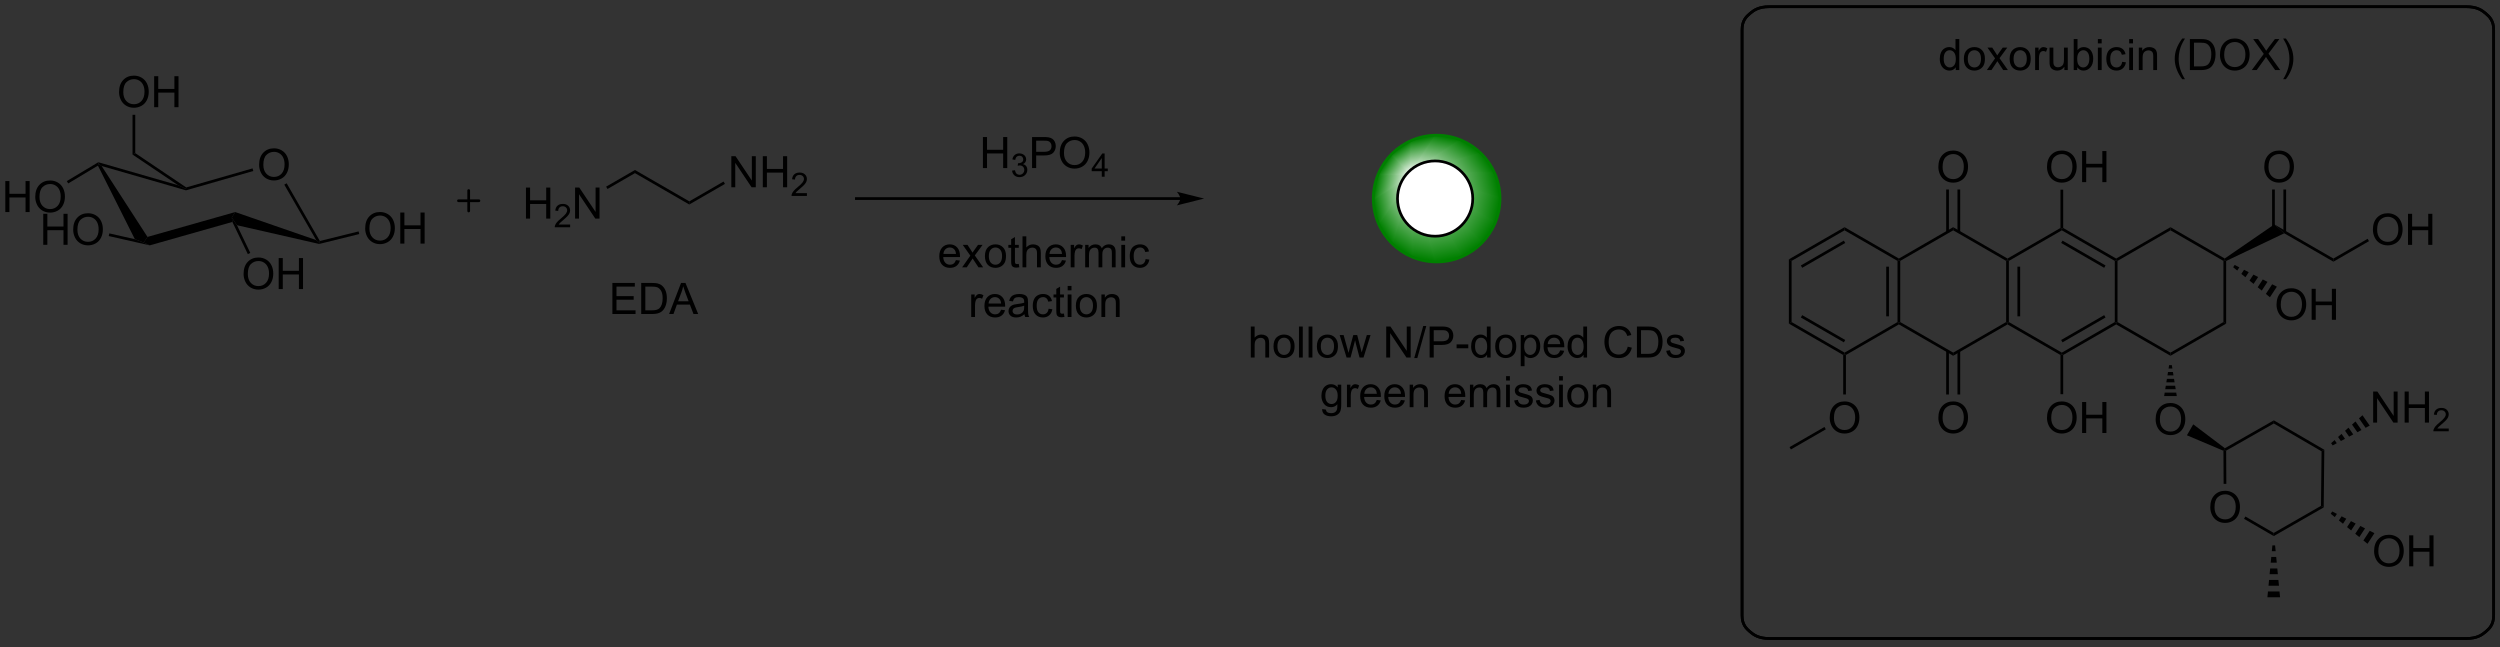 <?xml version="1.0" encoding="UTF-8"?>
<!DOCTYPE svg PUBLIC '-//W3C//DTD SVG 1.0//EN'
          'http://www.w3.org/TR/2001/REC-SVG-20010904/DTD/svg10.dtd'>
<svg stroke-dasharray="none" shape-rendering="auto" xmlns="http://www.w3.org/2000/svg" font-family="'Dialog'" text-rendering="auto" width="1024" fill-opacity="1" color-interpolation="auto" color-rendering="auto" preserveAspectRatio="xMidYMid meet" font-size="12px" viewBox="0 0 1024 265" fill="black" xmlns:xlink="http://www.w3.org/1999/xlink" stroke="black" image-rendering="auto" stroke-miterlimit="10" stroke-linecap="square" stroke-linejoin="miter" font-style="normal" stroke-width="1" height="265" stroke-dashoffset="0" font-weight="normal" stroke-opacity="1"
><rect x="0" y="0" width="1024" height="265" fill="#333333" stroke="none"/><!--Generated by the Batik Graphics2D SVG Generator--><defs id="genericDefs"
  /><g
  ><defs id="defs1"
    ><linearGradient x1="263.886" x2="260.912" gradientUnits="userSpaceOnUse" y1="78.847" y2="93.576" id="gradient1" color-interpolation="sRGB" spreadMethod="pad"
      ><stop stop-color="white" offset="0%"
        /><stop stop-color="green" offset="100%"
      /></linearGradient
      ><linearGradient x1="263.886" x2="260.912" gradientUnits="userSpaceOnUse" y1="78.847" y2="93.576" id="gradient2" color-interpolation="sRGB" spreadMethod="pad"
      ><stop stop-color="white" offset="0%"
        /><stop stop-color="green" offset="100%"
      /></linearGradient
      ><linearGradient x1="263.886" x2="256.808" gradientUnits="userSpaceOnUse" y1="78.847" y2="89.345" id="gradient3" color-interpolation="sRGB" spreadMethod="pad"
      ><stop stop-color="white" offset="0%"
        /><stop stop-color="green" offset="100%"
      /></linearGradient
      ><linearGradient x1="263.886" x2="256.808" gradientUnits="userSpaceOnUse" y1="78.847" y2="89.345" id="gradient4" color-interpolation="sRGB" spreadMethod="pad"
      ><stop stop-color="white" offset="0%"
        /><stop stop-color="green" offset="100%"
      /></linearGradient
      ><linearGradient x1="263.886" x2="255.47" gradientUnits="userSpaceOnUse" y1="78.847" y2="84.521" id="gradient5" color-interpolation="sRGB" spreadMethod="pad"
      ><stop stop-color="white" offset="0%"
        /><stop stop-color="green" offset="100%"
      /></linearGradient
      ><linearGradient x1="263.886" x2="255.47" gradientUnits="userSpaceOnUse" y1="78.847" y2="84.521" id="gradient6" color-interpolation="sRGB" spreadMethod="pad"
      ><stop stop-color="white" offset="0%"
        /><stop stop-color="green" offset="100%"
      /></linearGradient
      ><linearGradient x1="263.886" x2="256.285" gradientUnits="userSpaceOnUse" y1="78.847" y2="80.381" id="gradient7" color-interpolation="sRGB" spreadMethod="pad"
      ><stop stop-color="white" offset="0%"
        /><stop stop-color="green" offset="100%"
      /></linearGradient
      ><linearGradient x1="263.886" x2="256.285" gradientUnits="userSpaceOnUse" y1="78.847" y2="80.381" id="gradient8" color-interpolation="sRGB" spreadMethod="pad"
      ><stop stop-color="white" offset="0%"
        /><stop stop-color="green" offset="100%"
      /></linearGradient
      ><linearGradient x1="263.886" x2="258.088" gradientUnits="userSpaceOnUse" y1="78.847" y2="77.677" id="gradient9" color-interpolation="sRGB" spreadMethod="pad"
      ><stop stop-color="white" offset="0%"
        /><stop stop-color="green" offset="100%"
      /></linearGradient
      ><linearGradient x1="263.886" x2="258.088" gradientUnits="userSpaceOnUse" y1="78.847" y2="77.677" id="gradient10" color-interpolation="sRGB" spreadMethod="pad"
      ><stop stop-color="white" offset="0%"
        /><stop stop-color="green" offset="100%"
      /></linearGradient
      ><linearGradient x1="263.886" x2="259.778" gradientUnits="userSpaceOnUse" y1="78.847" y2="76.078" id="gradient11" color-interpolation="sRGB" spreadMethod="pad"
      ><stop stop-color="white" offset="0%"
        /><stop stop-color="green" offset="100%"
      /></linearGradient
      ><linearGradient x1="263.886" x2="259.778" gradientUnits="userSpaceOnUse" y1="78.847" y2="76.078" id="gradient12" color-interpolation="sRGB" spreadMethod="pad"
      ><stop stop-color="white" offset="0%"
        /><stop stop-color="green" offset="100%"
      /></linearGradient
      ><linearGradient x1="263.886" x2="261.116" gradientUnits="userSpaceOnUse" y1="78.847" y2="74.74" id="gradient13" color-interpolation="sRGB" spreadMethod="pad"
      ><stop stop-color="white" offset="0%"
        /><stop stop-color="green" offset="100%"
      /></linearGradient
      ><linearGradient x1="263.886" x2="261.116" gradientUnits="userSpaceOnUse" y1="78.847" y2="74.74" id="gradient14" color-interpolation="sRGB" spreadMethod="pad"
      ><stop stop-color="white" offset="0%"
        /><stop stop-color="green" offset="100%"
      /></linearGradient
      ><linearGradient x1="263.886" x2="262.715" gradientUnits="userSpaceOnUse" y1="78.847" y2="73.05" id="gradient15" color-interpolation="sRGB" spreadMethod="pad"
      ><stop stop-color="white" offset="0%"
        /><stop stop-color="green" offset="100%"
      /></linearGradient
      ><linearGradient x1="263.886" x2="262.715" gradientUnits="userSpaceOnUse" y1="78.847" y2="73.05" id="gradient16" color-interpolation="sRGB" spreadMethod="pad"
      ><stop stop-color="white" offset="0%"
        /><stop stop-color="green" offset="100%"
      /></linearGradient
      ><linearGradient x1="263.886" x2="265.42" gradientUnits="userSpaceOnUse" y1="78.847" y2="71.247" id="gradient17" color-interpolation="sRGB" spreadMethod="pad"
      ><stop stop-color="white" offset="0%"
        /><stop stop-color="green" offset="100%"
      /></linearGradient
      ><linearGradient x1="263.886" x2="265.42" gradientUnits="userSpaceOnUse" y1="78.847" y2="71.247" id="gradient18" color-interpolation="sRGB" spreadMethod="pad"
      ><stop stop-color="white" offset="0%"
        /><stop stop-color="green" offset="100%"
      /></linearGradient
      ><linearGradient x1="263.886" x2="269.56" gradientUnits="userSpaceOnUse" y1="78.847" y2="70.431" id="gradient19" color-interpolation="sRGB" spreadMethod="pad"
      ><stop stop-color="white" offset="0%"
        /><stop stop-color="green" offset="100%"
      /></linearGradient
      ><linearGradient x1="263.886" x2="269.56" gradientUnits="userSpaceOnUse" y1="78.847" y2="70.431" id="gradient20" color-interpolation="sRGB" spreadMethod="pad"
      ><stop stop-color="white" offset="0%"
        /><stop stop-color="green" offset="100%"
      /></linearGradient
      ><linearGradient x1="263.886" x2="274.384" gradientUnits="userSpaceOnUse" y1="78.847" y2="71.769" id="gradient21" color-interpolation="sRGB" spreadMethod="pad"
      ><stop stop-color="white" offset="0%"
        /><stop stop-color="green" offset="100%"
      /></linearGradient
      ><linearGradient x1="263.886" x2="274.384" gradientUnits="userSpaceOnUse" y1="78.847" y2="71.769" id="gradient22" color-interpolation="sRGB" spreadMethod="pad"
      ><stop stop-color="white" offset="0%"
        /><stop stop-color="green" offset="100%"
      /></linearGradient
      ><linearGradient x1="263.886" x2="278.614" gradientUnits="userSpaceOnUse" y1="78.847" y2="75.873" id="gradient23" color-interpolation="sRGB" spreadMethod="pad"
      ><stop stop-color="white" offset="0%"
        /><stop stop-color="green" offset="100%"
      /></linearGradient
      ><linearGradient x1="263.886" x2="278.614" gradientUnits="userSpaceOnUse" y1="78.847" y2="75.873" id="gradient24" color-interpolation="sRGB" spreadMethod="pad"
      ><stop stop-color="white" offset="0%"
        /><stop stop-color="green" offset="100%"
      /></linearGradient
      ><linearGradient x1="263.886" x2="280.418" gradientUnits="userSpaceOnUse" y1="78.847" y2="82.185" id="gradient25" color-interpolation="sRGB" spreadMethod="pad"
      ><stop stop-color="white" offset="0%"
        /><stop stop-color="green" offset="100%"
      /></linearGradient
      ><linearGradient x1="263.886" x2="280.418" gradientUnits="userSpaceOnUse" y1="78.847" y2="82.185" id="gradient26" color-interpolation="sRGB" spreadMethod="pad"
      ><stop stop-color="white" offset="0%"
        /><stop stop-color="green" offset="100%"
      /></linearGradient
      ><linearGradient x1="263.886" x2="278.692" gradientUnits="userSpaceOnUse" y1="78.847" y2="88.83" id="gradient27" color-interpolation="sRGB" spreadMethod="pad"
      ><stop stop-color="white" offset="0%"
        /><stop stop-color="green" offset="100%"
      /></linearGradient
      ><linearGradient x1="263.886" x2="278.692" gradientUnits="userSpaceOnUse" y1="78.847" y2="88.83" id="gradient28" color-interpolation="sRGB" spreadMethod="pad"
      ><stop stop-color="white" offset="0%"
        /><stop stop-color="green" offset="100%"
      /></linearGradient
      ><linearGradient x1="263.886" x2="273.868" gradientUnits="userSpaceOnUse" y1="78.847" y2="93.654" id="gradient29" color-interpolation="sRGB" spreadMethod="pad"
      ><stop stop-color="white" offset="0%"
        /><stop stop-color="green" offset="100%"
      /></linearGradient
      ><linearGradient x1="263.886" x2="273.868" gradientUnits="userSpaceOnUse" y1="78.847" y2="93.654" id="gradient30" color-interpolation="sRGB" spreadMethod="pad"
      ><stop stop-color="white" offset="0%"
        /><stop stop-color="green" offset="100%"
      /></linearGradient
      ><linearGradient x1="263.886" x2="267.223" gradientUnits="userSpaceOnUse" y1="78.847" y2="95.379" id="gradient31" color-interpolation="sRGB" spreadMethod="pad"
      ><stop stop-color="white" offset="0%"
        /><stop stop-color="green" offset="100%"
      /></linearGradient
      ><linearGradient x1="263.886" x2="267.223" gradientUnits="userSpaceOnUse" y1="78.847" y2="95.379" id="gradient32" color-interpolation="sRGB" spreadMethod="pad"
      ><stop stop-color="white" offset="0%"
        /><stop stop-color="green" offset="100%"
      /></linearGradient
      ><clipPath clipPathUnits="userSpaceOnUse" id="clipPath1"
      ><path d="M2.225 0.789 L473.764 0.789 L473.764 122.455 L2.225 122.455 L2.225 0.789 Z"
      /></clipPath
      ><clipPath clipPathUnits="userSpaceOnUse" id="clipPath2"
      ><path d="M5.128 47.094 L5.128 165.377 L463.556 165.377 L463.556 47.094 Z"
      /></clipPath
      ><clipPath clipPathUnits="userSpaceOnUse" id="clipPath3"
      ><path d="M268.533 71.875 C262.116 71.875 256.914 77.078 256.914 83.495 C256.914 89.912 262.116 95.114 268.533 95.114 C274.951 95.114 280.153 89.912 280.153 83.495 C280.153 77.078 274.951 71.875 268.533 71.875 Z"
      /></clipPath
    ></defs
    ><g transform="scale(2.172,2.172) translate(-2.225,-0.789) matrix(1.029,0,0,1.029,-3.049,-47.652)"
    ><path d="M52.612 77.279 Q52.612 75.861 53.373 75.062 Q54.134 74.259 55.337 74.259 Q56.124 74.259 56.755 74.637 Q57.389 75.013 57.72 75.685 Q58.054 76.358 58.054 77.212 Q58.054 78.079 57.705 78.762 Q57.355 79.445 56.714 79.797 Q56.075 80.149 55.332 80.149 Q54.529 80.149 53.895 79.761 Q53.264 79.371 52.938 78.7 Q52.612 78.027 52.612 77.279 ZM53.388 77.29 Q53.388 78.32 53.94 78.912 Q54.493 79.502 55.329 79.502 Q56.178 79.502 56.727 78.905 Q57.278 78.307 57.278 77.21 Q57.278 76.513 57.042 75.996 Q56.807 75.478 56.354 75.194 Q55.904 74.906 55.34 74.906 Q54.54 74.906 53.963 75.458 Q53.388 76.006 53.388 77.29 Z" stroke="none" clip-path="url(#clipPath2)"
    /></g
    ><g transform="matrix(2.234,0,0,2.234,-11.454,-105.194)"
    ><path d="M57.251 80.941 L57.685 80.691 L63.77 91.273 L63.647 91.561 L63.097 91.106 Z" stroke="none" clip-path="url(#clipPath2)"
    /></g
    ><g transform="matrix(2.234,0,0,2.234,-11.454,-105.194)"
    ><path d="M63.097 91.106 L63.647 91.561 L63.65 91.818 L48.577 88.382 L47.625 86.977 L48.251 85.968 Z" stroke="none" clip-path="url(#clipPath2)"
    /></g
    ><g transform="matrix(2.234,0,0,2.234,-11.454,-105.194)"
    ><path d="M23.084 77.454 L23.186 77.101 L23.759 77.526 L32.171 90.528 L31.46 91.561 L29.853 90.941 Z" stroke="none" clip-path="url(#clipPath2)"
    /></g
    ><g transform="matrix(2.234,0,0,2.234,-11.454,-105.194)"
    ><path d="M23.759 77.526 L23.186 77.101 L23.151 76.831 L37.769 81.044 L39.227 81.725 L39.227 81.985 Z" stroke="none" clip-path="url(#clipPath2)"
    /></g
    ><g transform="matrix(2.234,0,0,2.234,-11.454,-105.194)"
    ><path d="M51.431 77.961 L51.569 78.442 L39.227 81.985 L39.227 81.725 L39.27 81.452 Z" stroke="none" clip-path="url(#clipPath2)"
    /></g
    ><g transform="matrix(2.234,0,0,2.234,-11.454,-105.194)"
    ><path d="M6.1 85.972 L6.1 80.281 L6.853 80.281 L6.853 82.618 L9.811 82.618 L9.811 80.281 L10.564 80.281 L10.564 85.972 L9.811 85.972 L9.811 83.289 L6.853 83.289 L6.853 85.972 L6.1 85.972 ZM11.59 83.201 Q11.59 81.782 12.351 80.983 Q13.112 80.18 14.315 80.18 Q15.102 80.18 15.733 80.558 Q16.367 80.934 16.699 81.606 Q17.032 82.279 17.032 83.133 Q17.032 84 16.683 84.683 Q16.334 85.367 15.692 85.719 Q15.053 86.07 14.31 86.07 Q13.508 86.07 12.874 85.682 Q12.242 85.292 11.916 84.621 Q11.59 83.948 11.59 83.201 ZM12.367 83.211 Q12.367 84.241 12.918 84.834 Q13.472 85.424 14.307 85.424 Q15.156 85.424 15.705 84.826 Q16.256 84.228 16.256 83.131 Q16.256 82.435 16.021 81.917 Q15.785 81.399 15.332 81.115 Q14.882 80.828 14.318 80.828 Q13.518 80.828 12.941 81.379 Q12.367 81.927 12.367 83.211 Z" stroke="none" clip-path="url(#clipPath2)"
    /></g
    ><g transform="matrix(2.234,0,0,2.234,-11.454,-105.194)"
    ><path d="M23.151 76.831 L23.186 77.101 L23.084 77.454 L17.638 80.719 L17.381 80.29 Z" stroke="none" clip-path="url(#clipPath2)"
    /></g
    ><g transform="matrix(2.234,0,0,2.234,-11.454,-105.194)"
    ><path d="M13.056 91.976 L13.056 86.285 L13.809 86.285 L13.809 88.622 L16.767 88.622 L16.767 86.285 L17.52 86.285 L17.52 91.976 L16.767 91.976 L16.767 89.292 L13.809 89.292 L13.809 91.976 L13.056 91.976 ZM18.546 89.204 Q18.546 87.786 19.307 86.986 Q20.067 86.184 21.271 86.184 Q22.058 86.184 22.689 86.562 Q23.323 86.937 23.654 87.61 Q23.988 88.283 23.988 89.137 Q23.988 90.004 23.639 90.687 Q23.289 91.37 22.648 91.722 Q22.008 92.074 21.266 92.074 Q20.463 92.074 19.829 91.686 Q19.198 91.295 18.872 90.625 Q18.546 89.952 18.546 89.204 ZM19.322 89.215 Q19.322 90.245 19.873 90.837 Q20.427 91.427 21.263 91.427 Q22.112 91.427 22.661 90.829 Q23.212 90.232 23.212 89.134 Q23.212 88.438 22.976 87.921 Q22.741 87.403 22.288 87.118 Q21.838 86.831 21.273 86.831 Q20.474 86.831 19.897 87.382 Q19.322 87.931 19.322 89.215 Z" stroke="none" clip-path="url(#clipPath2)"
    /></g
    ><g transform="matrix(2.234,0,0,2.234,-11.454,-105.194)"
    ><path d="M25.061 90.368 L25.172 89.881 L29.853 90.941 L31.46 91.561 L32.588 92.073 Z" stroke="none" clip-path="url(#clipPath2)"
    /></g
    ><g transform="matrix(2.234,0,0,2.234,-11.454,-105.194)"
    ><path d="M49.788 97.32 Q49.788 95.902 50.549 95.102 Q51.31 94.3 52.513 94.3 Q53.3 94.3 53.931 94.678 Q54.565 95.053 54.897 95.726 Q55.23 96.399 55.23 97.253 Q55.23 98.12 54.881 98.803 Q54.532 99.486 53.89 99.838 Q53.251 100.19 52.508 100.19 Q51.706 100.19 51.072 99.802 Q50.44 99.411 50.114 98.741 Q49.788 98.068 49.788 97.32 ZM50.565 97.33 Q50.565 98.36 51.116 98.953 Q51.67 99.543 52.505 99.543 Q53.354 99.543 53.903 98.945 Q54.454 98.347 54.454 97.25 Q54.454 96.554 54.219 96.036 Q53.983 95.519 53.53 95.234 Q53.08 94.947 52.516 94.947 Q51.716 94.947 51.139 95.498 Q50.565 96.047 50.565 97.33 ZM56.223 100.091 L56.223 94.401 L56.976 94.401 L56.976 96.738 L59.934 96.738 L59.934 94.401 L60.687 94.401 L60.687 100.091 L59.934 100.091 L59.934 97.408 L56.976 97.408 L56.976 100.091 L56.223 100.091 Z" stroke="none" clip-path="url(#clipPath2)"
    /></g
    ><g transform="matrix(2.234,0,0,2.234,-11.454,-105.194)"
    ><path d="M51.017 93.46 L50.566 93.677 L47.732 87.778 L47.625 86.977 L48.577 88.382 Z" stroke="none" clip-path="url(#clipPath2)"
    /></g
    ><g transform="matrix(2.234,0,0,2.234,-11.454,-105.194)"
    ><path d="M39.27 81.452 L39.227 81.725 L37.769 81.044 L29.426 75.428 L29.926 75.162 Z" stroke="none" clip-path="url(#clipPath2)"
    /></g
    ><g transform="matrix(2.234,0,0,2.234,-11.454,-105.194)"
    ><path d="M72.082 88.981 Q72.082 87.562 72.843 86.763 Q73.603 85.961 74.807 85.961 Q75.594 85.961 76.225 86.338 Q76.859 86.714 77.19 87.386 Q77.524 88.059 77.524 88.913 Q77.524 89.78 77.175 90.463 Q76.825 91.147 76.183 91.499 Q75.544 91.851 74.802 91.851 Q73.999 91.851 73.365 91.463 Q72.734 91.072 72.408 90.401 Q72.082 89.729 72.082 88.981 ZM72.858 88.991 Q72.858 90.021 73.409 90.614 Q73.963 91.204 74.799 91.204 Q75.648 91.204 76.196 90.606 Q76.748 90.008 76.748 88.911 Q76.748 88.215 76.512 87.697 Q76.277 87.18 75.824 86.895 Q75.374 86.608 74.809 86.608 Q74.01 86.608 73.433 87.159 Q72.858 87.707 72.858 88.991 ZM78.516 91.752 L78.516 86.061 L79.27 86.061 L79.27 88.398 L82.228 88.398 L82.228 86.061 L82.981 86.061 L82.981 91.752 L82.228 91.752 L82.228 89.069 L79.27 89.069 L79.27 91.752 L78.516 91.752 Z" stroke="none" clip-path="url(#clipPath2)"
    /></g
    ><g transform="matrix(2.234,0,0,2.234,-11.454,-105.194)"
    ><path d="M63.65 91.818 L63.647 91.561 L63.77 91.273 L70.876 89.516 L70.997 90.001 Z" stroke="none" clip-path="url(#clipPath2)"
    /></g
    ><g transform="matrix(2.234,0,0,2.234,-11.454,-105.194)"
    ><path d="M48.251 85.968 L47.625 86.977 L47.732 87.778 L32.588 92.073 L31.46 91.561 L32.171 90.528 Z" stroke="none" clip-path="url(#clipPath2)"
    /></g
    ><g transform="matrix(2.234,0,0,2.234,-11.454,-105.194)"
    ><path d="M26.956 63.975 Q26.956 62.557 27.717 61.757 Q28.478 60.955 29.681 60.955 Q30.468 60.955 31.099 61.333 Q31.733 61.708 32.065 62.381 Q32.399 63.053 32.399 63.907 Q32.399 64.774 32.049 65.458 Q31.7 66.141 31.058 66.493 Q30.419 66.845 29.676 66.845 Q28.874 66.845 28.24 66.457 Q27.608 66.066 27.282 65.395 Q26.956 64.723 26.956 63.975 ZM27.733 63.985 Q27.733 65.015 28.284 65.608 Q28.838 66.198 29.674 66.198 Q30.522 66.198 31.071 65.6 Q31.622 65.002 31.622 63.905 Q31.622 63.209 31.387 62.691 Q31.151 62.174 30.698 61.889 Q30.248 61.602 29.684 61.602 Q28.884 61.602 28.307 62.153 Q27.733 62.702 27.733 63.985 ZM33.391 66.746 L33.391 61.056 L34.144 61.056 L34.144 63.392 L37.102 63.392 L37.102 61.056 L37.855 61.056 L37.855 66.746 L37.102 66.746 L37.102 64.063 L34.144 64.063 L34.144 66.746 L33.391 66.746 Z" stroke="none" clip-path="url(#clipPath2)"
    /></g
    ><g transform="matrix(2.234,0,0,2.234,-11.454,-105.194)"
    ><path d="M29.926 75.162 L29.426 75.428 L29.426 68.136 L29.926 68.136 Z" stroke="none" clip-path="url(#clipPath2)"
    /></g
    ><g stroke-width="0.5" transform="matrix(2.234,0,0,2.234,-11.454,-105.194)" stroke-linejoin="round" stroke-linecap="round"
    ><path fill="none" d="M89.186 83.894 L92.936 83.894 M91.061 82.019 L91.061 85.769" clip-path="url(#clipPath2)"
    /></g
    ><g transform="matrix(2.234,0,0,2.234,-11.454,-105.194)"
    ><path d="M221.527 83.245 L162.143 83.245 L161.893 83.245 L161.893 83.745 L162.143 83.745 L221.527 83.745 L221.777 83.745 L221.777 83.245 L221.527 83.245 ZM225.902 83.495 L220.902 82.245 C220.902 82.245 221.527 82.948 221.527 83.495 C221.527 84.042 220.902 84.745 220.902 84.745 Z" stroke="none" clip-path="url(#clipPath2)"
    /></g
    ><g transform="matrix(2.234,0,0,2.234,-11.454,-105.194)"
    ><path d="M185.343 77.904 L185.343 72.214 L186.096 72.214 L186.096 74.551 L189.054 74.551 L189.054 72.214 L189.807 72.214 L189.807 77.904 L189.054 77.904 L189.054 75.221 L186.096 75.221 L186.096 77.904 L185.343 77.904 Z" stroke="none" clip-path="url(#clipPath2)"
    /></g
    ><g transform="matrix(2.234,0,0,2.234,-11.454,-105.194)"
    ><path d="M190.689 78.367 L191.213 78.297 Q191.304 78.743 191.519 78.939 Q191.737 79.135 192.049 79.135 Q192.418 79.135 192.672 78.879 Q192.929 78.623 192.929 78.245 Q192.929 77.883 192.692 77.651 Q192.457 77.416 192.092 77.416 Q191.944 77.416 191.723 77.474 L191.781 77.014 Q191.834 77.02 191.865 77.02 Q192.201 77.02 192.469 76.845 Q192.736 76.671 192.736 76.306 Q192.736 76.018 192.54 75.83 Q192.346 75.64 192.038 75.64 Q191.731 75.64 191.527 75.832 Q191.323 76.024 191.265 76.408 L190.741 76.315 Q190.838 75.787 191.178 75.498 Q191.519 75.209 192.026 75.209 Q192.375 75.209 192.668 75.358 Q192.963 75.508 193.119 75.768 Q193.274 76.026 193.274 76.317 Q193.274 76.595 193.125 76.822 Q192.977 77.049 192.686 77.183 Q193.064 77.27 193.274 77.546 Q193.484 77.82 193.484 78.233 Q193.484 78.792 193.076 79.182 Q192.668 79.57 192.045 79.57 Q191.484 79.57 191.112 79.236 Q190.741 78.901 190.689 78.367 Z" stroke="none" clip-path="url(#clipPath2)"
    /></g
    ><g transform="matrix(2.234,0,0,2.234,-11.454,-105.194)"
    ><path d="M194.354 77.904 L194.354 72.214 L196.502 72.214 Q197.069 72.214 197.366 72.268 Q197.785 72.338 198.067 72.535 Q198.352 72.729 198.525 73.083 Q198.699 73.435 198.699 73.86 Q198.699 74.584 198.236 75.089 Q197.775 75.591 196.566 75.591 L195.107 75.591 L195.107 77.904 L194.354 77.904 ZM195.107 74.918 L196.579 74.918 Q197.309 74.918 197.615 74.646 Q197.923 74.375 197.923 73.883 Q197.923 73.526 197.741 73.272 Q197.56 73.016 197.265 72.936 Q197.076 72.884 196.564 72.884 L195.107 72.884 L195.107 74.918 ZM199.429 75.133 Q199.429 73.715 200.19 72.915 Q200.95 72.113 202.154 72.113 Q202.94 72.113 203.572 72.491 Q204.206 72.866 204.537 73.539 Q204.871 74.212 204.871 75.066 Q204.871 75.933 204.522 76.616 Q204.172 77.299 203.53 77.651 Q202.891 78.003 202.149 78.003 Q201.346 78.003 200.712 77.615 Q200.081 77.224 199.755 76.554 Q199.429 75.881 199.429 75.133 ZM200.205 75.143 Q200.205 76.173 200.756 76.766 Q201.31 77.356 202.146 77.356 Q202.995 77.356 203.543 76.758 Q204.095 76.16 204.095 75.063 Q204.095 74.367 203.859 73.849 Q203.624 73.332 203.171 73.047 Q202.72 72.76 202.156 72.76 Q201.357 72.76 200.78 73.311 Q200.205 73.86 200.205 75.143 Z" stroke="none" clip-path="url(#clipPath2)"
    /></g
    ><g transform="matrix(2.234,0,0,2.234,-11.454,-105.194)"
    ><path d="M207.136 79.495 L207.136 78.472 L205.285 78.472 L205.285 77.992 L207.233 75.226 L207.66 75.226 L207.66 77.992 L208.237 77.992 L208.237 78.472 L207.66 78.472 L207.66 79.495 L207.136 79.495 ZM207.136 77.992 L207.136 76.067 L205.801 77.992 L207.136 77.992 Z" stroke="none" clip-path="url(#clipPath2)"
    /></g
    ><g transform="matrix(2.234,0,0,2.234,-11.454,-105.194)"
    ><path d="M180.397 94.777 L181.119 94.865 Q180.948 95.499 180.484 95.848 Q180.024 96.198 179.307 96.198 Q178.401 96.198 177.871 95.641 Q177.343 95.082 177.343 94.078 Q177.343 93.038 177.879 92.463 Q178.414 91.889 179.268 91.889 Q180.094 91.889 180.617 92.453 Q181.142 93.015 181.142 94.034 Q181.142 94.096 181.139 94.221 L178.065 94.221 Q178.104 94.901 178.448 95.263 Q178.795 95.623 179.31 95.623 Q179.695 95.623 179.967 95.421 Q180.239 95.219 180.397 94.777 ZM178.104 93.646 L180.404 93.646 Q180.358 93.126 180.14 92.867 Q179.806 92.463 179.276 92.463 Q178.795 92.463 178.466 92.787 Q178.137 93.108 178.104 93.646 ZM181.531 96.105 L183.037 93.962 L181.643 91.982 L182.517 91.982 L183.149 92.947 Q183.327 93.224 183.436 93.41 Q183.607 93.154 183.752 92.955 L184.445 91.982 L185.281 91.982 L183.855 93.923 L185.39 96.105 L184.531 96.105 L183.685 94.823 L183.459 94.477 L182.378 96.105 L181.531 96.105 ZM185.711 94.042 Q185.711 92.898 186.347 92.347 Q186.881 91.889 187.644 91.889 Q188.495 91.889 189.034 92.445 Q189.575 93.002 189.575 93.985 Q189.575 94.779 189.334 95.238 Q189.096 95.693 188.64 95.947 Q188.185 96.198 187.644 96.198 Q186.78 96.198 186.244 95.644 Q185.711 95.088 185.711 94.042 ZM186.43 94.042 Q186.43 94.834 186.774 95.23 Q187.121 95.623 187.644 95.623 Q188.164 95.623 188.508 95.227 Q188.855 94.831 188.855 94.019 Q188.855 93.255 188.508 92.862 Q188.161 92.466 187.644 92.466 Q187.121 92.466 186.774 92.859 Q186.43 93.25 186.43 94.042 ZM191.918 95.478 L192.019 96.097 Q191.724 96.159 191.491 96.159 Q191.11 96.159 190.901 96.04 Q190.691 95.918 190.606 95.722 Q190.52 95.525 190.52 94.896 L190.52 92.525 L190.008 92.525 L190.008 91.982 L190.52 91.982 L190.52 90.96 L191.216 90.54 L191.216 91.982 L191.918 91.982 L191.918 92.525 L191.216 92.525 L191.216 94.935 Q191.216 95.235 191.253 95.32 Q191.289 95.406 191.372 95.457 Q191.457 95.507 191.613 95.507 Q191.729 95.507 191.918 95.478 ZM192.602 96.105 L192.602 90.414 L193.301 90.414 L193.301 92.456 Q193.79 91.889 194.536 91.889 Q194.994 91.889 195.33 92.07 Q195.669 92.249 195.814 92.567 Q195.959 92.885 195.959 93.491 L195.959 96.105 L195.26 96.105 L195.26 93.491 Q195.26 92.968 195.032 92.73 Q194.807 92.489 194.391 92.489 Q194.08 92.489 193.806 92.652 Q193.534 92.813 193.417 93.09 Q193.301 93.364 193.301 93.848 L193.301 96.105 L192.602 96.105 ZM199.845 94.777 L200.567 94.865 Q200.396 95.499 199.933 95.848 Q199.472 96.198 198.755 96.198 Q197.849 96.198 197.319 95.641 Q196.791 95.082 196.791 94.078 Q196.791 93.038 197.327 92.463 Q197.862 91.889 198.716 91.889 Q199.542 91.889 200.065 92.453 Q200.59 93.015 200.59 94.034 Q200.59 94.096 200.587 94.221 L197.513 94.221 Q197.552 94.901 197.896 95.263 Q198.243 95.623 198.758 95.623 Q199.143 95.623 199.415 95.421 Q199.687 95.219 199.845 94.777 ZM197.552 93.646 L199.852 93.646 Q199.806 93.126 199.588 92.867 Q199.255 92.463 198.724 92.463 Q198.243 92.463 197.914 92.787 Q197.585 93.108 197.552 93.646 ZM201.437 96.105 L201.437 91.982 L202.066 91.982 L202.066 92.606 Q202.307 92.168 202.509 92.029 Q202.713 91.889 202.959 91.889 Q203.311 91.889 203.676 92.114 L203.435 92.761 Q203.179 92.611 202.923 92.611 Q202.695 92.611 202.511 92.748 Q202.33 92.885 202.253 93.131 Q202.136 93.504 202.136 93.946 L202.136 96.105 L201.437 96.105 ZM204.093 96.105 L204.093 91.982 L204.716 91.982 L204.716 92.559 Q204.91 92.256 205.231 92.073 Q205.555 91.889 205.966 91.889 Q206.424 91.889 206.717 92.08 Q207.012 92.269 207.131 92.611 Q207.62 91.889 208.404 91.889 Q209.017 91.889 209.346 92.228 Q209.677 92.567 209.677 93.273 L209.677 96.105 L208.984 96.105 L208.984 93.506 Q208.984 93.087 208.914 92.903 Q208.846 92.719 208.668 92.608 Q208.489 92.494 208.249 92.494 Q207.814 92.494 207.527 92.784 Q207.239 93.072 207.239 93.708 L207.239 96.105 L206.541 96.105 L206.541 93.426 Q206.541 92.96 206.37 92.727 Q206.199 92.494 205.811 92.494 Q205.516 92.494 205.265 92.65 Q205.016 92.805 204.903 93.105 Q204.791 93.403 204.791 93.964 L204.791 96.105 L204.093 96.105 ZM210.718 91.216 L210.718 90.414 L211.416 90.414 L211.416 91.216 L210.718 91.216 ZM210.718 96.105 L210.718 91.982 L211.416 91.982 L211.416 96.105 L210.718 96.105 ZM215.17 94.593 L215.858 94.684 Q215.744 95.393 215.281 95.796 Q214.818 96.198 214.143 96.198 Q213.296 96.198 212.781 95.644 Q212.266 95.09 212.266 94.058 Q212.266 93.39 212.486 92.89 Q212.709 92.388 213.162 92.14 Q213.615 91.889 214.145 91.889 Q214.818 91.889 215.245 92.228 Q215.672 92.567 215.791 93.193 L215.113 93.297 Q215.015 92.883 214.769 92.673 Q214.523 92.463 214.174 92.463 Q213.646 92.463 213.315 92.841 Q212.986 93.219 212.986 94.039 Q212.986 94.87 213.304 95.248 Q213.623 95.623 214.135 95.623 Q214.546 95.623 214.821 95.372 Q215.098 95.118 215.17 94.593 Z" stroke="none" clip-path="url(#clipPath2)"
    /></g
    ><g transform="matrix(2.234,0,0,2.234,-11.454,-105.194)"
    ><path d="M183.198 105.204 L183.198 101.082 L183.827 101.082 L183.827 101.706 Q184.068 101.268 184.27 101.129 Q184.474 100.989 184.72 100.989 Q185.072 100.989 185.437 101.214 L185.196 101.861 Q184.94 101.711 184.684 101.711 Q184.456 101.711 184.272 101.848 Q184.091 101.985 184.014 102.231 Q183.897 102.604 183.897 103.046 L183.897 105.204 L183.198 105.204 ZM188.674 103.877 L189.396 103.965 Q189.226 104.599 188.762 104.948 Q188.302 105.298 187.585 105.298 Q186.679 105.298 186.149 104.741 Q185.621 104.182 185.621 103.178 Q185.621 102.138 186.156 101.563 Q186.692 100.989 187.546 100.989 Q188.372 100.989 188.894 101.553 Q189.42 102.115 189.42 103.134 Q189.42 103.196 189.417 103.32 L186.343 103.32 Q186.381 104.001 186.726 104.363 Q187.072 104.723 187.587 104.723 Q187.973 104.723 188.245 104.521 Q188.517 104.319 188.674 103.877 ZM186.381 102.746 L188.682 102.746 Q188.636 102.226 188.418 101.967 Q188.084 101.563 187.554 101.563 Q187.072 101.563 186.744 101.887 Q186.415 102.208 186.381 102.746 ZM192.964 104.695 Q192.576 105.026 192.216 105.163 Q191.859 105.298 191.447 105.298 Q190.767 105.298 190.402 104.966 Q190.037 104.633 190.037 104.118 Q190.037 103.815 190.174 103.564 Q190.314 103.313 190.536 103.163 Q190.759 103.01 191.038 102.932 Q191.245 102.878 191.66 102.829 Q192.506 102.728 192.907 102.588 Q192.909 102.443 192.909 102.404 Q192.909 101.977 192.713 101.804 Q192.444 101.566 191.916 101.566 Q191.424 101.566 191.189 101.739 Q190.953 101.913 190.842 102.35 L190.159 102.257 Q190.252 101.82 190.464 101.55 Q190.679 101.279 191.082 101.134 Q191.486 100.989 192.017 100.989 Q192.544 100.989 192.873 101.113 Q193.204 101.237 193.36 101.426 Q193.515 101.612 193.577 101.9 Q193.613 102.078 193.613 102.544 L193.613 103.476 Q193.613 104.451 193.657 104.71 Q193.701 104.966 193.833 105.204 L193.103 105.204 Q192.995 104.987 192.964 104.695 ZM192.907 103.134 Q192.526 103.29 191.766 103.398 Q191.333 103.46 191.155 103.538 Q190.976 103.615 190.878 103.766 Q190.782 103.916 190.782 104.097 Q190.782 104.376 190.994 104.563 Q191.207 104.749 191.613 104.749 Q192.017 104.749 192.33 104.573 Q192.645 104.397 192.793 104.089 Q192.907 103.854 192.907 103.39 L192.907 103.134 ZM197.385 103.693 L198.074 103.784 Q197.96 104.493 197.496 104.897 Q197.033 105.298 196.358 105.298 Q195.512 105.298 194.997 104.744 Q194.482 104.19 194.482 103.157 Q194.482 102.49 194.702 101.99 Q194.924 101.488 195.377 101.24 Q195.83 100.989 196.36 100.989 Q197.033 100.989 197.46 101.328 Q197.887 101.667 198.006 102.293 L197.328 102.397 Q197.23 101.983 196.984 101.773 Q196.738 101.563 196.389 101.563 Q195.861 101.563 195.53 101.941 Q195.201 102.319 195.201 103.139 Q195.201 103.97 195.519 104.348 Q195.838 104.723 196.35 104.723 Q196.762 104.723 197.036 104.472 Q197.313 104.219 197.385 103.693 ZM200.196 104.578 L200.297 105.197 Q200.002 105.259 199.769 105.259 Q199.388 105.259 199.179 105.14 Q198.969 105.018 198.884 104.822 Q198.798 104.625 198.798 103.996 L198.798 101.625 L198.286 101.625 L198.286 101.082 L198.798 101.082 L198.798 100.06 L199.494 99.641 L199.494 101.082 L200.196 101.082 L200.196 101.625 L199.494 101.625 L199.494 104.035 Q199.494 104.335 199.531 104.42 Q199.567 104.506 199.65 104.558 Q199.735 104.607 199.89 104.607 Q200.007 104.607 200.196 104.578 ZM200.883 100.316 L200.883 99.514 L201.582 99.514 L201.582 100.316 L200.883 100.316 ZM200.883 105.204 L200.883 101.082 L201.582 101.082 L201.582 105.204 L200.883 105.204 ZM202.385 103.142 Q202.385 101.998 203.022 101.447 Q203.555 100.989 204.318 100.989 Q205.17 100.989 205.708 101.545 Q206.249 102.102 206.249 103.085 Q206.249 103.879 206.008 104.338 Q205.77 104.793 205.315 105.047 Q204.859 105.298 204.318 105.298 Q203.454 105.298 202.918 104.744 Q202.385 104.188 202.385 103.142 ZM203.104 103.142 Q203.104 103.934 203.449 104.33 Q203.795 104.723 204.318 104.723 Q204.838 104.723 205.183 104.327 Q205.529 103.931 205.529 103.119 Q205.529 102.355 205.183 101.962 Q204.836 101.566 204.318 101.566 Q203.795 101.566 203.449 101.959 Q203.104 102.35 203.104 103.142 ZM207.068 105.204 L207.068 101.082 L207.697 101.082 L207.697 101.667 Q208.149 100.989 209.009 100.989 Q209.381 100.989 209.692 101.123 Q210.005 101.255 210.16 101.473 Q210.316 101.69 210.378 101.99 Q210.417 102.184 210.417 102.668 L210.417 105.204 L209.718 105.204 L209.718 102.697 Q209.718 102.27 209.635 102.058 Q209.555 101.845 209.348 101.721 Q209.141 101.594 208.861 101.594 Q208.413 101.594 208.09 101.879 Q207.767 102.161 207.767 102.953 L207.767 105.204 L207.068 105.204 Z" stroke="none" clip-path="url(#clipPath2)"
    /></g
    ><g fill="green" transform="matrix(2.234,0,0,2.234,-11.454,-105.194)" stroke="green"
    ><path d="M268.533 95.114 C262.116 95.114 256.914 89.912 256.914 83.495 C256.914 77.078 262.116 71.875 268.533 71.875 C274.951 71.875 280.153 77.078 280.153 83.495 C280.153 89.912 274.951 95.114 268.533 95.114" stroke="none" clip-path="url(#clipPath3)"
    /></g
    ><g fill="url(#gradient1)" transform="matrix(2.234,0,0,2.234,-11.454,-105.194)" stroke="url(#gradient1)"
    ><path d="M263.886 78.847 L268.533 95.114 L264.011 94.201 Z" stroke="none" clip-path="url(#clipPath3)"
    /></g
    ><g fill="url(#gradient2)" stroke-width="0.5" transform="matrix(2.234,0,0,2.234,-11.454,-105.194)" stroke-linecap="round" stroke="url(#gradient2)" stroke-linejoin="round"
    ><path fill="none" d="M263.886 78.847 L268.533 95.114 L264.011 94.201 Z" clip-path="url(#clipPath3)"
    /></g
    ><g fill="url(#gradient3)" transform="matrix(2.234,0,0,2.234,-11.454,-105.194)" stroke="url(#gradient3)"
    ><path d="M263.886 78.847 L264.011 94.201 L260.317 91.711 Z" stroke="none" clip-path="url(#clipPath3)"
    /></g
    ><g fill="url(#gradient4)" stroke-width="0.5" transform="matrix(2.234,0,0,2.234,-11.454,-105.194)" stroke-linecap="round" stroke="url(#gradient4)" stroke-linejoin="round"
    ><path fill="none" d="M263.886 78.847 L264.011 94.201 L260.317 91.711 Z" clip-path="url(#clipPath3)"
    /></g
    ><g fill="url(#gradient5)" transform="matrix(2.234,0,0,2.234,-11.454,-105.194)" stroke="url(#gradient5)"
    ><path d="M263.886 78.847 L260.317 91.711 L257.827 88.018 Z" stroke="none" clip-path="url(#clipPath3)"
    /></g
    ><g fill="url(#gradient6)" stroke-width="0.5" transform="matrix(2.234,0,0,2.234,-11.454,-105.194)" stroke-linecap="round" stroke="url(#gradient6)" stroke-linejoin="round"
    ><path fill="none" d="M263.886 78.847 L260.317 91.711 L257.827 88.018 Z" clip-path="url(#clipPath3)"
    /></g
    ><g fill="url(#gradient7)" transform="matrix(2.234,0,0,2.234,-11.454,-105.194)" stroke="url(#gradient7)"
    ><path d="M263.886 78.847 L257.827 88.018 L256.914 83.495 Z" stroke="none" clip-path="url(#clipPath3)"
    /></g
    ><g fill="url(#gradient8)" stroke-width="0.5" transform="matrix(2.234,0,0,2.234,-11.454,-105.194)" stroke-linecap="round" stroke="url(#gradient8)" stroke-linejoin="round"
    ><path fill="none" d="M263.886 78.847 L257.827 88.018 L256.914 83.495 Z" clip-path="url(#clipPath3)"
    /></g
    ><g fill="url(#gradient9)" transform="matrix(2.234,0,0,2.234,-11.454,-105.194)" stroke="url(#gradient9)"
    ><path d="M263.886 78.847 L256.914 83.495 L257.827 78.972 Z" stroke="none" clip-path="url(#clipPath3)"
    /></g
    ><g fill="url(#gradient10)" stroke-width="0.5" transform="matrix(2.234,0,0,2.234,-11.454,-105.194)" stroke-linecap="round" stroke="url(#gradient10)" stroke-linejoin="round"
    ><path fill="none" d="M263.886 78.847 L256.914 83.495 L257.827 78.972 Z" clip-path="url(#clipPath3)"
    /></g
    ><g fill="url(#gradient11)" transform="matrix(2.234,0,0,2.234,-11.454,-105.194)" stroke="url(#gradient11)"
    ><path d="M263.886 78.847 L257.827 78.972 L260.317 75.278 Z" stroke="none" clip-path="url(#clipPath3)"
    /></g
    ><g fill="url(#gradient12)" stroke-width="0.5" transform="matrix(2.234,0,0,2.234,-11.454,-105.194)" stroke-linecap="round" stroke="url(#gradient12)" stroke-linejoin="round"
    ><path fill="none" d="M263.886 78.847 L257.827 78.972 L260.317 75.278 Z" clip-path="url(#clipPath3)"
    /></g
    ><g fill="url(#gradient13)" transform="matrix(2.234,0,0,2.234,-11.454,-105.194)" stroke="url(#gradient13)"
    ><path d="M263.886 78.847 L260.317 75.278 L264.011 72.788 Z" stroke="none" clip-path="url(#clipPath3)"
    /></g
    ><g fill="url(#gradient14)" stroke-width="0.5" transform="matrix(2.234,0,0,2.234,-11.454,-105.194)" stroke-linecap="round" stroke="url(#gradient14)" stroke-linejoin="round"
    ><path fill="none" d="M263.886 78.847 L260.317 75.278 L264.011 72.788 Z" clip-path="url(#clipPath3)"
    /></g
    ><g fill="url(#gradient15)" transform="matrix(2.234,0,0,2.234,-11.454,-105.194)" stroke="url(#gradient15)"
    ><path d="M263.886 78.847 L264.011 72.788 L268.533 71.875 Z" stroke="none" clip-path="url(#clipPath3)"
    /></g
    ><g fill="url(#gradient16)" stroke-width="0.5" transform="matrix(2.234,0,0,2.234,-11.454,-105.194)" stroke-linecap="round" stroke="url(#gradient16)" stroke-linejoin="round"
    ><path fill="none" d="M263.886 78.847 L264.011 72.788 L268.533 71.875 Z" clip-path="url(#clipPath3)"
    /></g
    ><g fill="url(#gradient17)" transform="matrix(2.234,0,0,2.234,-11.454,-105.194)" stroke="url(#gradient17)"
    ><path d="M263.886 78.847 L268.533 71.875 L273.056 72.788 Z" stroke="none" clip-path="url(#clipPath3)"
    /></g
    ><g fill="url(#gradient18)" stroke-width="0.5" transform="matrix(2.234,0,0,2.234,-11.454,-105.194)" stroke-linecap="round" stroke="url(#gradient18)" stroke-linejoin="round"
    ><path fill="none" d="M263.886 78.847 L268.533 71.875 L273.056 72.788 Z" clip-path="url(#clipPath3)"
    /></g
    ><g fill="url(#gradient19)" transform="matrix(2.234,0,0,2.234,-11.454,-105.194)" stroke="url(#gradient19)"
    ><path d="M263.886 78.847 L273.056 72.788 L276.75 75.278 Z" stroke="none" clip-path="url(#clipPath3)"
    /></g
    ><g fill="url(#gradient20)" stroke-width="0.5" transform="matrix(2.234,0,0,2.234,-11.454,-105.194)" stroke-linecap="round" stroke="url(#gradient20)" stroke-linejoin="round"
    ><path fill="none" d="M263.886 78.847 L273.056 72.788 L276.75 75.278 Z" clip-path="url(#clipPath3)"
    /></g
    ><g fill="url(#gradient21)" transform="matrix(2.234,0,0,2.234,-11.454,-105.194)" stroke="url(#gradient21)"
    ><path d="M263.886 78.847 L276.75 75.278 L279.24 78.972 Z" stroke="none" clip-path="url(#clipPath3)"
    /></g
    ><g fill="url(#gradient22)" stroke-width="0.5" transform="matrix(2.234,0,0,2.234,-11.454,-105.194)" stroke-linecap="round" stroke="url(#gradient22)" stroke-linejoin="round"
    ><path fill="none" d="M263.886 78.847 L276.75 75.278 L279.24 78.972 Z" clip-path="url(#clipPath3)"
    /></g
    ><g fill="url(#gradient23)" transform="matrix(2.234,0,0,2.234,-11.454,-105.194)" stroke="url(#gradient23)"
    ><path d="M263.886 78.847 L279.24 78.972 L280.153 83.495 Z" stroke="none" clip-path="url(#clipPath3)"
    /></g
    ><g fill="url(#gradient24)" stroke-width="0.5" transform="matrix(2.234,0,0,2.234,-11.454,-105.194)" stroke-linecap="round" stroke="url(#gradient24)" stroke-linejoin="round"
    ><path fill="none" d="M263.886 78.847 L279.24 78.972 L280.153 83.495 Z" clip-path="url(#clipPath3)"
    /></g
    ><g fill="url(#gradient25)" transform="matrix(2.234,0,0,2.234,-11.454,-105.194)" stroke="url(#gradient25)"
    ><path d="M263.886 78.847 L280.153 83.495 L279.24 88.018 Z" stroke="none" clip-path="url(#clipPath3)"
    /></g
    ><g fill="url(#gradient26)" stroke-width="0.5" transform="matrix(2.234,0,0,2.234,-11.454,-105.194)" stroke-linecap="round" stroke="url(#gradient26)" stroke-linejoin="round"
    ><path fill="none" d="M263.886 78.847 L280.153 83.495 L279.24 88.018 Z" clip-path="url(#clipPath3)"
    /></g
    ><g fill="url(#gradient27)" transform="matrix(2.234,0,0,2.234,-11.454,-105.194)" stroke="url(#gradient27)"
    ><path d="M263.886 78.847 L279.24 88.018 L276.75 91.711 Z" stroke="none" clip-path="url(#clipPath3)"
    /></g
    ><g fill="url(#gradient28)" stroke-width="0.5" transform="matrix(2.234,0,0,2.234,-11.454,-105.194)" stroke-linecap="round" stroke="url(#gradient28)" stroke-linejoin="round"
    ><path fill="none" d="M263.886 78.847 L279.24 88.018 L276.75 91.711 Z" clip-path="url(#clipPath3)"
    /></g
    ><g fill="url(#gradient29)" transform="matrix(2.234,0,0,2.234,-11.454,-105.194)" stroke="url(#gradient29)"
    ><path d="M263.886 78.847 L276.75 91.711 L273.056 94.201 Z" stroke="none" clip-path="url(#clipPath3)"
    /></g
    ><g fill="url(#gradient30)" stroke-width="0.5" transform="matrix(2.234,0,0,2.234,-11.454,-105.194)" stroke-linecap="round" stroke="url(#gradient30)" stroke-linejoin="round"
    ><path fill="none" d="M263.886 78.847 L276.75 91.711 L273.056 94.201 Z" clip-path="url(#clipPath3)"
    /></g
    ><g fill="url(#gradient31)" transform="matrix(2.234,0,0,2.234,-11.454,-105.194)" stroke="url(#gradient31)"
    ><path d="M263.886 78.847 L273.056 94.201 L268.533 95.114 Z" stroke="none" clip-path="url(#clipPath3)"
    /></g
    ><g fill="url(#gradient32)" stroke-width="0.5" transform="matrix(2.234,0,0,2.234,-11.454,-105.194)" stroke-linecap="round" stroke="url(#gradient32)" stroke-linejoin="round"
    ><path fill="none" d="M263.886 78.847 L273.056 94.201 L268.533 95.114 Z" clip-path="url(#clipPath3)"
    /></g
    ><g fill="green" stroke-width="0.5" transform="matrix(2.234,0,0,2.234,-11.454,-105.194)" stroke-linecap="round" stroke="green" stroke-linejoin="round"
    ><path fill="none" d="M268.533 95.114 C262.116 95.114 256.914 89.912 256.914 83.495 C256.914 77.078 262.116 71.875 268.533 71.875 C274.951 71.875 280.153 77.078 280.153 83.495 C280.153 89.912 274.951 95.114 268.533 95.114" clip-path="url(#clipPath2)"
    /></g
    ><g transform="matrix(2.234,0,0,2.234,-11.454,-105.194)"
    ><path d="M234.461 112.644 L234.461 106.953 L235.16 106.953 L235.16 108.995 Q235.649 108.428 236.394 108.428 Q236.853 108.428 237.189 108.61 Q237.528 108.788 237.673 109.106 Q237.818 109.425 237.818 110.03 L237.818 112.644 L237.119 112.644 L237.119 110.03 Q237.119 109.508 236.891 109.269 Q236.666 109.029 236.25 109.029 Q235.939 109.029 235.665 109.192 Q235.393 109.352 235.276 109.629 Q235.16 109.903 235.16 110.388 L235.16 112.644 L234.461 112.644 ZM238.621 110.582 Q238.621 109.438 239.258 108.886 Q239.791 108.428 240.554 108.428 Q241.406 108.428 241.944 108.985 Q242.485 109.541 242.485 110.525 Q242.485 111.319 242.244 111.777 Q242.006 112.233 241.551 112.486 Q241.095 112.737 240.554 112.737 Q239.69 112.737 239.155 112.183 Q238.621 111.627 238.621 110.582 ZM239.341 110.582 Q239.341 111.373 239.685 111.769 Q240.032 112.163 240.554 112.163 Q241.075 112.163 241.419 111.767 Q241.766 111.371 241.766 110.558 Q241.766 109.795 241.419 109.401 Q241.072 109.005 240.554 109.005 Q240.032 109.005 239.685 109.399 Q239.341 109.79 239.341 110.582 ZM243.289 112.644 L243.289 106.953 L243.987 106.953 L243.987 112.644 L243.289 112.644 ZM245.055 112.644 L245.055 106.953 L245.754 106.953 L245.754 112.644 L245.055 112.644 ZM246.575 110.582 Q246.575 109.438 247.212 108.886 Q247.745 108.428 248.508 108.428 Q249.36 108.428 249.898 108.985 Q250.439 109.541 250.439 110.525 Q250.439 111.319 250.198 111.777 Q249.96 112.233 249.505 112.486 Q249.049 112.737 248.508 112.737 Q247.644 112.737 247.108 112.183 Q246.575 111.627 246.575 110.582 ZM247.295 110.582 Q247.295 111.373 247.639 111.769 Q247.986 112.163 248.508 112.163 Q249.029 112.163 249.373 111.767 Q249.72 111.371 249.72 110.558 Q249.72 109.795 249.373 109.401 Q249.026 109.005 248.508 109.005 Q247.986 109.005 247.639 109.399 Q247.295 109.79 247.295 110.582 ZM252.019 112.644 L250.756 108.522 L251.478 108.522 L252.135 110.9 L252.379 111.785 Q252.394 111.72 252.593 110.936 L253.248 108.522 L253.968 108.522 L254.583 110.913 L254.791 111.7 L255.026 110.905 L255.732 108.522 L256.413 108.522 L255.124 112.644 L254.397 112.644 L253.742 110.175 L253.582 109.471 L252.749 112.644 L252.019 112.644 ZM259.288 112.644 L259.288 106.953 L260.062 106.953 L263.051 111.42 L263.051 106.953 L263.773 106.953 L263.773 112.644 L262.999 112.644 L260.01 108.172 L260.01 112.644 L259.288 112.644 ZM264.424 112.742 L266.075 106.855 L266.634 106.855 L264.988 112.742 L264.424 112.742 ZM267.246 112.644 L267.246 106.953 L269.394 106.953 Q269.961 106.953 270.258 107.008 Q270.678 107.078 270.96 107.274 Q271.244 107.468 271.418 107.823 Q271.591 108.175 271.591 108.599 Q271.591 109.324 271.128 109.829 Q270.667 110.331 269.459 110.331 L267.999 110.331 L267.999 112.644 L267.246 112.644 ZM267.999 109.658 L269.472 109.658 Q270.201 109.658 270.507 109.386 Q270.815 109.114 270.815 108.623 Q270.815 108.265 270.634 108.012 Q270.452 107.756 270.157 107.675 Q269.969 107.624 269.456 107.624 L267.999 107.624 L267.999 109.658 ZM272.189 110.936 L272.189 110.232 L274.334 110.232 L274.334 110.936 L272.189 110.936 ZM277.781 112.644 L277.781 112.124 Q277.391 112.737 276.63 112.737 Q276.135 112.737 275.721 112.466 Q275.31 112.194 275.082 111.707 Q274.854 111.218 274.854 110.587 Q274.854 109.968 275.059 109.466 Q275.266 108.964 275.677 108.698 Q276.089 108.428 276.599 108.428 Q276.971 108.428 277.261 108.586 Q277.554 108.742 277.735 108.995 L277.735 106.953 L278.431 106.953 L278.431 112.644 L277.781 112.644 ZM275.574 110.587 Q275.574 111.379 275.908 111.772 Q276.241 112.163 276.694 112.163 Q277.152 112.163 277.473 111.787 Q277.794 111.412 277.794 110.644 Q277.794 109.797 277.468 109.401 Q277.142 109.005 276.663 109.005 Q276.197 109.005 275.884 109.386 Q275.574 109.766 275.574 110.587 ZM279.268 110.582 Q279.268 109.438 279.905 108.886 Q280.438 108.428 281.201 108.428 Q282.053 108.428 282.591 108.985 Q283.132 109.541 283.132 110.525 Q283.132 111.319 282.891 111.777 Q282.653 112.233 282.198 112.486 Q281.742 112.737 281.201 112.737 Q280.337 112.737 279.801 112.183 Q279.268 111.627 279.268 110.582 ZM279.988 110.582 Q279.988 111.373 280.332 111.769 Q280.678 112.163 281.201 112.163 Q281.721 112.163 282.066 111.767 Q282.412 111.371 282.412 110.558 Q282.412 109.795 282.066 109.401 Q281.719 109.005 281.201 109.005 Q280.678 109.005 280.332 109.399 Q279.988 109.79 279.988 110.582 ZM283.951 114.225 L283.951 108.522 L284.587 108.522 L284.587 109.057 Q284.813 108.742 285.095 108.586 Q285.379 108.428 285.783 108.428 Q286.311 108.428 286.715 108.7 Q287.118 108.972 287.323 109.466 Q287.53 109.96 287.53 110.55 Q287.53 111.184 287.302 111.692 Q287.075 112.196 286.642 112.468 Q286.21 112.737 285.731 112.737 Q285.382 112.737 285.105 112.59 Q284.828 112.442 284.65 112.217 L284.65 114.225 L283.951 114.225 ZM284.582 110.605 Q284.582 111.402 284.903 111.782 Q285.227 112.163 285.685 112.163 Q286.151 112.163 286.482 111.769 Q286.816 111.373 286.816 110.548 Q286.816 109.759 286.49 109.368 Q286.166 108.975 285.716 108.975 Q285.271 108.975 284.926 109.394 Q284.582 109.81 284.582 110.605 ZM291.193 111.317 L291.915 111.404 Q291.744 112.038 291.281 112.388 Q290.82 112.737 290.104 112.737 Q289.198 112.737 288.667 112.181 Q288.139 111.622 288.139 110.618 Q288.139 109.577 288.675 109.003 Q289.211 108.428 290.065 108.428 Q290.89 108.428 291.413 108.993 Q291.938 109.554 291.938 110.574 Q291.938 110.636 291.936 110.76 L288.861 110.76 Q288.9 111.441 289.244 111.803 Q289.591 112.163 290.106 112.163 Q290.492 112.163 290.764 111.961 Q291.035 111.759 291.193 111.317 ZM288.9 110.186 L291.201 110.186 Q291.154 109.665 290.937 109.407 Q290.603 109.003 290.072 109.003 Q289.591 109.003 289.262 109.326 Q288.934 109.647 288.9 110.186 ZM295.467 112.644 L295.467 112.124 Q295.076 112.737 294.315 112.737 Q293.821 112.737 293.407 112.466 Q292.995 112.194 292.768 111.707 Q292.54 111.218 292.54 110.587 Q292.54 109.968 292.745 109.466 Q292.952 108.964 293.363 108.698 Q293.774 108.428 294.284 108.428 Q294.657 108.428 294.947 108.586 Q295.239 108.742 295.42 108.995 L295.42 106.953 L296.116 106.953 L296.116 112.644 L295.467 112.644 ZM293.26 110.587 Q293.26 111.379 293.593 111.772 Q293.927 112.163 294.38 112.163 Q294.838 112.163 295.159 111.787 Q295.48 111.412 295.48 110.644 Q295.48 109.797 295.154 109.401 Q294.828 109.005 294.349 109.005 Q293.883 109.005 293.57 109.386 Q293.26 109.766 293.26 110.587 ZM303.572 110.649 L304.325 110.838 Q304.09 111.767 303.474 112.256 Q302.858 112.742 301.97 112.742 Q301.049 112.742 300.472 112.367 Q299.897 111.992 299.595 111.283 Q299.295 110.571 299.295 109.756 Q299.295 108.866 299.634 108.206 Q299.975 107.543 300.601 107.199 Q301.228 106.855 301.981 106.855 Q302.835 106.855 303.417 107.29 Q303.999 107.725 304.23 108.514 L303.487 108.687 Q303.29 108.066 302.912 107.784 Q302.537 107.499 301.965 107.499 Q301.31 107.499 300.868 107.815 Q300.428 108.128 300.249 108.659 Q300.071 109.189 300.071 109.751 Q300.071 110.478 300.283 111.019 Q300.495 111.56 300.94 111.829 Q301.388 112.096 301.908 112.096 Q302.54 112.096 302.977 111.731 Q303.417 111.366 303.572 110.649 ZM305.253 112.644 L305.253 106.953 L307.215 106.953 Q307.877 106.953 308.227 107.034 Q308.716 107.147 309.062 107.442 Q309.513 107.823 309.735 108.415 Q309.958 109.005 309.958 109.766 Q309.958 110.416 309.805 110.918 Q309.655 111.417 309.417 111.746 Q309.182 112.072 308.899 112.261 Q308.62 112.45 308.221 112.548 Q307.823 112.644 307.308 112.644 L305.253 112.644 ZM306.006 111.971 L307.223 111.971 Q307.784 111.971 308.105 111.868 Q308.426 111.762 308.615 111.573 Q308.884 111.304 309.031 110.853 Q309.182 110.4 309.182 109.756 Q309.182 108.863 308.889 108.384 Q308.597 107.903 308.177 107.74 Q307.875 107.624 307.202 107.624 L306.006 107.624 L306.006 111.971 ZM310.627 111.412 L311.318 111.304 Q311.375 111.72 311.641 111.943 Q311.908 112.163 312.384 112.163 Q312.865 112.163 313.098 111.966 Q313.331 111.769 313.331 111.505 Q313.331 111.27 313.127 111.133 Q312.982 111.04 312.413 110.897 Q311.644 110.703 311.346 110.561 Q311.049 110.418 310.896 110.17 Q310.743 109.919 310.743 109.616 Q310.743 109.339 310.868 109.106 Q310.994 108.871 311.212 108.716 Q311.375 108.594 311.657 108.511 Q311.939 108.428 312.26 108.428 Q312.746 108.428 313.111 108.568 Q313.479 108.708 313.652 108.946 Q313.828 109.184 313.895 109.585 L313.212 109.678 Q313.166 109.36 312.94 109.181 Q312.718 109.003 312.312 109.003 Q311.83 109.003 311.623 109.163 Q311.419 109.321 311.419 109.534 Q311.419 109.671 311.504 109.779 Q311.589 109.891 311.771 109.966 Q311.877 110.004 312.389 110.144 Q313.129 110.341 313.422 110.468 Q313.717 110.594 313.882 110.835 Q314.051 111.076 314.051 111.433 Q314.051 111.782 313.846 112.09 Q313.642 112.398 313.256 112.569 Q312.873 112.737 312.389 112.737 Q311.584 112.737 311.163 112.403 Q310.743 112.07 310.627 111.412 Z" stroke="none" clip-path="url(#clipPath2)"
    /></g
    ><g transform="matrix(2.234,0,0,2.234,-11.454,-105.194)"
    ><path d="M247.546 122.086 L248.227 122.187 Q248.268 122.502 248.462 122.645 Q248.724 122.839 249.174 122.839 Q249.658 122.839 249.922 122.645 Q250.186 122.451 250.279 122.101 Q250.333 121.889 250.331 121.203 Q249.873 121.744 249.19 121.744 Q248.338 121.744 247.872 121.131 Q247.406 120.517 247.406 119.658 Q247.406 119.068 247.619 118.571 Q247.833 118.072 248.24 117.8 Q248.646 117.528 249.192 117.528 Q249.922 117.528 250.395 118.118 L250.395 117.622 L251.04 117.622 L251.04 121.185 Q251.04 122.148 250.843 122.549 Q250.649 122.953 250.222 123.186 Q249.798 123.418 249.177 123.418 Q248.439 123.418 247.984 123.085 Q247.531 122.753 247.546 122.086 ZM248.126 119.609 Q248.126 120.419 248.447 120.792 Q248.77 121.164 249.254 121.164 Q249.736 121.164 250.062 120.794 Q250.388 120.424 250.388 119.632 Q250.388 118.874 250.051 118.491 Q249.718 118.106 249.244 118.106 Q248.778 118.106 248.452 118.486 Q248.126 118.864 248.126 119.609 ZM252.089 121.744 L252.089 117.622 L252.718 117.622 L252.718 118.245 Q252.959 117.808 253.161 117.668 Q253.365 117.528 253.611 117.528 Q253.963 117.528 254.328 117.754 L254.087 118.401 Q253.831 118.251 253.575 118.251 Q253.347 118.251 253.163 118.388 Q252.982 118.525 252.905 118.771 Q252.788 119.143 252.788 119.586 L252.788 121.744 L252.089 121.744 ZM257.565 120.416 L258.287 120.504 Q258.116 121.138 257.653 121.488 Q257.193 121.837 256.476 121.837 Q255.57 121.837 255.04 121.281 Q254.512 120.722 254.512 119.718 Q254.512 118.677 255.047 118.103 Q255.583 117.528 256.437 117.528 Q257.262 117.528 257.785 118.093 Q258.311 118.654 258.311 119.674 Q258.311 119.736 258.308 119.86 L255.234 119.86 Q255.272 120.541 255.617 120.903 Q255.963 121.263 256.478 121.263 Q256.864 121.263 257.136 121.061 Q257.407 120.859 257.565 120.416 ZM255.272 119.286 L257.573 119.286 Q257.526 118.765 257.309 118.507 Q256.975 118.103 256.445 118.103 Q255.963 118.103 255.635 118.426 Q255.306 118.747 255.272 119.286 ZM261.987 120.416 L262.709 120.504 Q262.538 121.138 262.075 121.488 Q261.614 121.837 260.897 121.837 Q259.991 121.837 259.461 121.281 Q258.933 120.722 258.933 119.718 Q258.933 118.677 259.469 118.103 Q260.004 117.528 260.858 117.528 Q261.684 117.528 262.207 118.093 Q262.732 118.654 262.732 119.674 Q262.732 119.736 262.729 119.86 L259.655 119.86 Q259.694 120.541 260.038 120.903 Q260.385 121.263 260.9 121.263 Q261.285 121.263 261.557 121.061 Q261.829 120.859 261.987 120.416 ZM259.694 119.286 L261.994 119.286 Q261.948 118.765 261.731 118.507 Q261.397 118.103 260.866 118.103 Q260.385 118.103 260.056 118.426 Q259.727 118.747 259.694 119.286 ZM263.587 121.744 L263.587 117.622 L264.216 117.622 L264.216 118.207 Q264.669 117.528 265.528 117.528 Q265.901 117.528 266.211 117.663 Q266.524 117.795 266.68 118.012 Q266.835 118.23 266.897 118.53 Q266.936 118.724 266.936 119.208 L266.936 121.744 L266.237 121.744 L266.237 119.236 Q266.237 118.809 266.154 118.597 Q266.074 118.385 265.867 118.261 Q265.66 118.134 265.381 118.134 Q264.933 118.134 264.61 118.419 Q264.286 118.701 264.286 119.493 L264.286 121.744 L263.587 121.744 ZM273.038 120.416 L273.76 120.504 Q273.589 121.138 273.126 121.488 Q272.666 121.837 271.949 121.837 Q271.043 121.837 270.512 121.281 Q269.985 120.722 269.985 119.718 Q269.985 118.677 270.52 118.103 Q271.056 117.528 271.91 117.528 Q272.736 117.528 273.258 118.093 Q273.784 118.654 273.784 119.674 Q273.784 119.736 273.781 119.86 L270.707 119.86 Q270.745 120.541 271.09 120.903 Q271.436 121.263 271.951 121.263 Q272.337 121.263 272.609 121.061 Q272.88 120.859 273.038 120.416 ZM270.745 119.286 L273.046 119.286 Q272.999 118.765 272.782 118.507 Q272.448 118.103 271.918 118.103 Q271.436 118.103 271.108 118.426 Q270.779 118.747 270.745 119.286 ZM274.639 121.744 L274.639 117.622 L275.262 117.622 L275.262 118.199 Q275.457 117.896 275.777 117.712 Q276.101 117.528 276.512 117.528 Q276.971 117.528 277.263 117.72 Q277.558 117.909 277.677 118.251 Q278.166 117.528 278.95 117.528 Q279.564 117.528 279.892 117.867 Q280.224 118.207 280.224 118.913 L280.224 121.744 L279.53 121.744 L279.53 119.146 Q279.53 118.727 279.46 118.543 Q279.393 118.359 279.214 118.248 Q279.036 118.134 278.795 118.134 Q278.36 118.134 278.073 118.424 Q277.786 118.711 277.786 119.348 L277.786 121.744 L277.087 121.744 L277.087 119.066 Q277.087 118.6 276.916 118.367 Q276.745 118.134 276.357 118.134 Q276.062 118.134 275.811 118.289 Q275.563 118.445 275.449 118.745 Q275.338 119.042 275.338 119.604 L275.338 121.744 L274.639 121.744 ZM281.264 116.856 L281.264 116.053 L281.963 116.053 L281.963 116.856 L281.264 116.856 ZM281.264 121.744 L281.264 117.622 L281.963 117.622 L281.963 121.744 L281.264 121.744 ZM282.748 120.512 L283.439 120.404 Q283.496 120.82 283.762 121.043 Q284.029 121.263 284.505 121.263 Q284.987 121.263 285.219 121.066 Q285.452 120.869 285.452 120.605 Q285.452 120.37 285.248 120.233 Q285.103 120.14 284.534 119.997 Q283.765 119.803 283.467 119.661 Q283.17 119.519 283.017 119.27 Q282.865 119.019 282.865 118.716 Q282.865 118.439 282.989 118.207 Q283.115 117.971 283.333 117.816 Q283.496 117.694 283.778 117.611 Q284.06 117.528 284.381 117.528 Q284.868 117.528 285.232 117.668 Q285.6 117.808 285.773 118.046 Q285.949 118.284 286.017 118.685 L285.333 118.778 Q285.287 118.46 285.062 118.281 Q284.839 118.103 284.433 118.103 Q283.951 118.103 283.744 118.263 Q283.54 118.421 283.54 118.633 Q283.54 118.771 283.625 118.879 Q283.711 118.991 283.892 119.066 Q283.998 119.105 284.51 119.244 Q285.25 119.441 285.543 119.568 Q285.838 119.695 286.004 119.935 Q286.172 120.176 286.172 120.533 Q286.172 120.882 285.967 121.19 Q285.763 121.498 285.377 121.669 Q284.994 121.837 284.51 121.837 Q283.706 121.837 283.284 121.503 Q282.865 121.17 282.748 120.512 ZM286.723 120.512 L287.414 120.404 Q287.471 120.82 287.738 121.043 Q288.004 121.263 288.48 121.263 Q288.962 121.263 289.195 121.066 Q289.427 120.869 289.427 120.605 Q289.427 120.37 289.223 120.233 Q289.078 120.14 288.509 119.997 Q287.74 119.803 287.442 119.661 Q287.145 119.519 286.992 119.27 Q286.839 119.019 286.839 118.716 Q286.839 118.439 286.964 118.207 Q287.091 117.971 287.308 117.816 Q287.471 117.694 287.753 117.611 Q288.035 117.528 288.356 117.528 Q288.842 117.528 289.207 117.668 Q289.575 117.808 289.748 118.046 Q289.924 118.284 289.991 118.685 L289.308 118.778 Q289.262 118.46 289.037 118.281 Q288.814 118.103 288.408 118.103 Q287.926 118.103 287.719 118.263 Q287.515 118.421 287.515 118.633 Q287.515 118.771 287.6 118.879 Q287.686 118.991 287.867 119.066 Q287.973 119.105 288.485 119.244 Q289.226 119.441 289.518 119.568 Q289.813 119.695 289.979 119.935 Q290.147 120.176 290.147 120.533 Q290.147 120.882 289.942 121.19 Q289.738 121.498 289.352 121.669 Q288.969 121.837 288.485 121.837 Q287.68 121.837 287.259 121.503 Q286.839 121.17 286.723 120.512 ZM290.98 116.856 L290.98 116.053 L291.679 116.053 L291.679 116.856 L290.98 116.856 ZM290.98 121.744 L290.98 117.622 L291.679 117.622 L291.679 121.744 L290.98 121.744 ZM292.482 119.682 Q292.482 118.538 293.119 117.987 Q293.652 117.528 294.416 117.528 Q295.267 117.528 295.805 118.085 Q296.346 118.641 296.346 119.625 Q296.346 120.419 296.105 120.877 Q295.867 121.333 295.412 121.586 Q294.956 121.837 294.416 121.837 Q293.551 121.837 293.015 121.284 Q292.482 120.727 292.482 119.682 ZM293.202 119.682 Q293.202 120.473 293.546 120.869 Q293.893 121.263 294.416 121.263 Q294.936 121.263 295.28 120.867 Q295.627 120.471 295.627 119.658 Q295.627 118.895 295.28 118.501 Q294.933 118.106 294.416 118.106 Q293.893 118.106 293.546 118.499 Q293.202 118.89 293.202 119.682 ZM297.165 121.744 L297.165 117.622 L297.794 117.622 L297.794 118.207 Q298.247 117.528 299.106 117.528 Q299.479 117.528 299.789 117.663 Q300.102 117.795 300.258 118.012 Q300.413 118.23 300.475 118.53 Q300.514 118.724 300.514 119.208 L300.514 121.744 L299.815 121.744 L299.815 119.236 Q299.815 118.809 299.732 118.597 Q299.652 118.385 299.445 118.261 Q299.238 118.134 298.959 118.134 Q298.511 118.134 298.187 118.419 Q297.864 118.701 297.864 119.493 L297.864 121.744 L297.165 121.744 Z" stroke="none" clip-path="url(#clipPath2)"
    /></g
    ><g transform="matrix(2.234,0,0,2.234,-11.454,-105.194)"
    ><path d="M101.562 87.168 L101.562 81.478 L102.315 81.478 L102.315 83.814 L105.273 83.814 L105.273 81.478 L106.026 81.478 L106.026 87.168 L105.273 87.168 L105.273 84.485 L102.315 84.485 L102.315 87.168 L101.562 87.168 Z" stroke="none" clip-path="url(#clipPath2)"
    /></g
    ><g transform="matrix(2.234,0,0,2.234,-11.454,-105.194)"
    ><path d="M109.66 88.254 L109.66 88.758 L106.838 88.758 Q106.832 88.568 106.9 88.394 Q107.007 88.106 107.244 87.827 Q107.483 87.547 107.931 87.18 Q108.626 86.61 108.87 86.276 Q109.115 85.942 109.115 85.645 Q109.115 85.335 108.892 85.121 Q108.67 84.906 108.311 84.906 Q107.933 84.906 107.706 85.133 Q107.479 85.36 107.477 85.762 L106.937 85.707 Q106.993 85.104 107.355 84.789 Q107.716 84.473 108.323 84.473 Q108.938 84.473 109.295 84.814 Q109.654 85.154 109.654 85.657 Q109.654 85.913 109.55 86.162 Q109.445 86.408 109.2 86.682 Q108.958 86.955 108.393 87.433 Q107.921 87.829 107.787 87.97 Q107.653 88.112 107.566 88.254 L109.66 88.254 Z" stroke="none" clip-path="url(#clipPath2)"
    /></g
    ><g transform="matrix(2.234,0,0,2.234,-11.454,-105.194)"
    ><path d="M110.566 87.168 L110.566 81.478 L111.339 81.478 L114.328 85.944 L114.328 81.478 L115.05 81.478 L115.05 87.168 L114.276 87.168 L111.287 82.697 L111.287 87.168 L110.566 87.168 Z" stroke="none" clip-path="url(#clipPath2)"
    /></g
    ><g transform="matrix(2.234,0,0,2.234,-11.454,-105.194)"
    ><path d="M116.51 81.74 L116.26 81.307 L121.546 78.255 L121.546 78.832 Z" stroke="none" clip-path="url(#clipPath2)"
    /></g
    ><g transform="matrix(2.234,0,0,2.234,-11.454,-105.194)"
    ><path d="M121.546 78.832 L121.546 78.255 L131.506 84.005 L131.506 84.582 Z" stroke="none" clip-path="url(#clipPath2)"
    /></g
    ><g transform="matrix(2.234,0,0,2.234,-11.454,-105.194)"
    ><path d="M139.214 81.418 L139.214 75.728 L139.987 75.728 L142.976 80.194 L142.976 75.728 L143.698 75.728 L143.698 81.418 L142.925 81.418 L139.936 76.947 L139.936 81.418 L139.214 81.418 ZM144.986 81.418 L144.986 75.728 L145.739 75.728 L145.739 78.064 L148.697 78.064 L148.697 75.728 L149.45 75.728 L149.45 81.418 L148.697 81.418 L148.697 78.735 L145.739 78.735 L145.739 81.418 L144.986 81.418 Z" stroke="none" clip-path="url(#clipPath2)"
    /></g
    ><g transform="matrix(2.234,0,0,2.234,-11.454,-105.194)"
    ><path d="M153.075 82.504 L153.075 83.008 L150.253 83.008 Q150.247 82.818 150.315 82.644 Q150.422 82.356 150.659 82.077 Q150.897 81.797 151.346 81.43 Q152.041 80.86 152.285 80.526 Q152.53 80.192 152.53 79.895 Q152.53 79.585 152.306 79.371 Q152.085 79.156 151.726 79.156 Q151.348 79.156 151.121 79.383 Q150.893 79.61 150.892 80.012 L150.352 79.957 Q150.408 79.354 150.769 79.039 Q151.13 78.723 151.738 78.723 Q152.353 78.723 152.71 79.064 Q153.069 79.404 153.069 79.907 Q153.069 80.163 152.964 80.412 Q152.86 80.658 152.615 80.932 Q152.373 81.205 151.808 81.683 Q151.336 82.079 151.202 82.22 Q151.068 82.362 150.981 82.504 L153.075 82.504 Z" stroke="none" clip-path="url(#clipPath2)"
    /></g
    ><g transform="matrix(2.234,0,0,2.234,-11.454,-105.194)"
    ><path d="M131.506 84.582 L131.506 84.005 L137.792 80.375 L138.042 80.808 Z" stroke="none" clip-path="url(#clipPath2)"
    /></g
    ><g transform="matrix(2.234,0,0,2.234,-11.454,-105.194)"
    ><path d="M117.407 104.658 L117.407 98.967 L121.522 98.967 L121.522 99.638 L118.16 99.638 L118.16 101.382 L121.31 101.382 L121.31 102.049 L118.16 102.049 L118.16 103.985 L121.654 103.985 L121.654 104.658 L117.407 104.658 ZM122.694 104.658 L122.694 98.967 L124.656 98.967 Q125.318 98.967 125.668 99.047 Q126.157 99.161 126.504 99.456 Q126.954 99.837 127.176 100.429 Q127.399 101.019 127.399 101.78 Q127.399 102.43 127.246 102.932 Q127.096 103.431 126.858 103.76 Q126.623 104.086 126.341 104.275 Q126.061 104.464 125.662 104.562 Q125.264 104.658 124.749 104.658 L122.694 104.658 ZM123.447 103.985 L124.663 103.985 Q125.225 103.985 125.546 103.882 Q125.867 103.775 126.056 103.587 Q126.325 103.317 126.472 102.867 Q126.623 102.414 126.623 101.77 Q126.623 100.877 126.33 100.398 Q126.038 99.917 125.618 99.754 Q125.316 99.638 124.643 99.638 L123.447 99.638 L123.447 103.985 ZM127.809 104.658 L129.996 98.967 L130.808 98.967 L133.137 104.658 L132.278 104.658 L131.616 102.934 L129.235 102.934 L128.611 104.658 L127.809 104.658 ZM129.452 102.321 L131.383 102.321 L130.788 100.745 Q130.516 100.026 130.384 99.565 Q130.275 100.111 130.079 100.652 L129.452 102.321 Z" stroke="none" clip-path="url(#clipPath2)"
    /></g
    ><g fill="white" transform="matrix(2.234,0,0,2.234,-11.454,-105.194)" stroke="white"
    ><path d="M268.254 90.395 C264.443 90.395 261.354 87.306 261.354 83.495 C261.354 79.684 264.443 76.595 268.254 76.595 C272.065 76.595 275.154 79.684 275.154 83.495 C275.154 87.306 272.065 90.395 268.254 90.395" stroke="none" clip-path="url(#clipPath2)"
    /></g
    ><g stroke-width="0.5" transform="matrix(2.234,0,0,2.234,-11.454,-105.194)" stroke-linejoin="round" stroke-linecap="round"
    ><path fill="none" d="M268.254 90.395 C264.443 90.395 261.354 87.306 261.354 83.495 C261.354 79.684 264.443 76.595 268.254 76.595 C272.065 76.595 275.154 79.684 275.154 83.495 C275.154 87.306 272.065 90.395 268.254 90.395" clip-path="url(#clipPath2)"
    /></g
    ><g transform="matrix(2.234,0,0,2.234,-11.454,-105.194)"
    ><path d="M363.709 59.936 L363.709 59.416 Q363.318 60.029 362.557 60.029 Q362.063 60.029 361.649 59.757 Q361.238 59.486 361.01 58.999 Q360.782 58.51 360.782 57.878 Q360.782 57.26 360.987 56.758 Q361.194 56.256 361.605 55.989 Q362.017 55.72 362.526 55.72 Q362.899 55.72 363.189 55.878 Q363.481 56.033 363.662 56.287 L363.662 54.245 L364.359 54.245 L364.359 59.936 L363.709 59.936 ZM361.502 57.878 Q361.502 58.67 361.835 59.064 Q362.169 59.455 362.622 59.455 Q363.08 59.455 363.401 59.079 Q363.722 58.704 363.722 57.935 Q363.722 57.089 363.396 56.693 Q363.07 56.297 362.591 56.297 Q362.125 56.297 361.812 56.678 Q361.502 57.058 361.502 57.878 ZM365.196 57.873 Q365.196 56.729 365.832 56.178 Q366.365 55.72 367.129 55.72 Q367.98 55.72 368.519 56.276 Q369.06 56.833 369.06 57.816 Q369.06 58.611 368.819 59.069 Q368.581 59.524 368.125 59.778 Q367.67 60.029 367.129 60.029 Q366.265 60.029 365.729 59.475 Q365.196 58.919 365.196 57.873 ZM365.915 57.873 Q365.915 58.665 366.259 59.061 Q366.606 59.455 367.129 59.455 Q367.649 59.455 367.993 59.059 Q368.34 58.663 368.34 57.85 Q368.34 57.087 367.993 56.693 Q367.647 56.297 367.129 56.297 Q366.606 56.297 366.259 56.691 Q365.915 57.081 365.915 57.873 ZM369.413 59.936 L370.919 57.793 L369.524 55.813 L370.399 55.813 L371.03 56.779 Q371.209 57.056 371.317 57.242 Q371.488 56.986 371.633 56.786 L372.327 55.813 L373.163 55.813 L371.737 57.754 L373.271 59.936 L372.412 59.936 L371.566 58.655 L371.341 58.308 L370.259 59.936 L369.413 59.936 ZM373.592 57.873 Q373.592 56.729 374.229 56.178 Q374.762 55.72 375.525 55.72 Q376.377 55.72 376.915 56.276 Q377.456 56.833 377.456 57.816 Q377.456 58.611 377.215 59.069 Q376.977 59.524 376.522 59.778 Q376.066 60.029 375.525 60.029 Q374.661 60.029 374.125 59.475 Q373.592 58.919 373.592 57.873 ZM374.312 57.873 Q374.312 58.665 374.656 59.061 Q375.003 59.455 375.525 59.455 Q376.046 59.455 376.39 59.059 Q376.736 58.663 376.736 57.85 Q376.736 57.087 376.39 56.693 Q376.043 56.297 375.525 56.297 Q375.003 56.297 374.656 56.691 Q374.312 57.081 374.312 57.873 ZM378.267 59.936 L378.267 55.813 L378.896 55.813 L378.896 56.437 Q379.137 56 379.339 55.86 Q379.543 55.72 379.789 55.72 Q380.141 55.72 380.506 55.945 L380.265 56.592 Q380.009 56.442 379.753 56.442 Q379.525 56.442 379.341 56.579 Q379.16 56.717 379.082 56.962 Q378.966 57.335 378.966 57.778 L378.966 59.936 L378.267 59.936 ZM383.624 59.936 L383.624 59.33 Q383.143 60.029 382.315 60.029 Q381.95 60.029 381.634 59.889 Q381.318 59.749 381.163 59.537 Q381.01 59.325 380.948 59.02 Q380.907 58.813 380.907 58.367 L380.907 55.813 L381.606 55.813 L381.606 58.098 Q381.606 58.647 381.647 58.836 Q381.714 59.113 381.926 59.271 Q382.141 59.426 382.454 59.426 Q382.77 59.426 383.045 59.266 Q383.321 59.105 383.435 58.828 Q383.549 58.549 383.549 58.021 L383.549 55.813 L384.248 55.813 L384.248 59.936 L383.624 59.936 ZM385.988 59.936 L385.339 59.936 L385.339 54.245 L386.037 54.245 L386.037 56.274 Q386.48 55.72 387.168 55.72 Q387.549 55.72 387.888 55.873 Q388.227 56.026 388.447 56.305 Q388.667 56.582 388.791 56.975 Q388.915 57.366 388.915 57.811 Q388.915 58.872 388.39 59.452 Q387.867 60.029 387.132 60.029 Q386.402 60.029 385.988 59.418 L385.988 59.936 ZM385.98 57.842 Q385.98 58.585 386.182 58.914 Q386.511 59.455 387.075 59.455 Q387.533 59.455 387.867 59.056 Q388.201 58.657 388.201 57.871 Q388.201 57.063 387.88 56.68 Q387.559 56.295 387.106 56.295 Q386.648 56.295 386.314 56.693 Q385.98 57.089 385.98 57.842 ZM389.768 55.047 L389.768 54.245 L390.466 54.245 L390.466 55.047 L389.768 55.047 ZM389.768 59.936 L389.768 55.813 L390.466 55.813 L390.466 59.936 L389.768 59.936 ZM394.22 58.425 L394.909 58.515 Q394.795 59.224 394.332 59.628 Q393.868 60.029 393.193 60.029 Q392.347 60.029 391.832 59.475 Q391.317 58.921 391.317 57.889 Q391.317 57.221 391.537 56.722 Q391.759 56.22 392.212 55.971 Q392.665 55.72 393.195 55.72 Q393.868 55.72 394.295 56.059 Q394.722 56.398 394.841 57.024 L394.163 57.128 Q394.065 56.714 393.819 56.504 Q393.573 56.295 393.224 56.295 Q392.696 56.295 392.365 56.672 Q392.036 57.05 392.036 57.871 Q392.036 58.701 392.354 59.079 Q392.673 59.455 393.185 59.455 Q393.597 59.455 393.871 59.203 Q394.148 58.95 394.22 58.425 ZM395.509 55.047 L395.509 54.245 L396.208 54.245 L396.208 55.047 L395.509 55.047 ZM395.509 59.936 L395.509 55.813 L396.208 55.813 L396.208 59.936 L395.509 59.936 ZM397.273 59.936 L397.273 55.813 L397.902 55.813 L397.902 56.398 Q398.354 55.72 399.214 55.72 Q399.586 55.72 399.897 55.855 Q400.21 55.987 400.365 56.204 Q400.521 56.421 400.583 56.722 Q400.621 56.916 400.621 57.4 L400.621 59.936 L399.923 59.936 L399.923 57.428 Q399.923 57.001 399.84 56.789 Q399.76 56.577 399.553 56.453 Q399.346 56.326 399.066 56.326 Q398.618 56.326 398.295 56.61 Q397.971 56.892 397.971 57.684 L397.971 59.936 L397.273 59.936 ZM405.238 61.61 Q404.659 60.88 404.257 59.902 Q403.859 58.921 403.859 57.873 Q403.859 56.949 404.159 56.103 Q404.508 55.122 405.238 54.147 L405.738 54.147 Q405.269 54.954 405.117 55.301 Q404.881 55.837 404.744 56.419 Q404.578 57.144 404.578 57.878 Q404.578 59.744 405.738 61.61 L405.238 61.61 ZM406.638 59.936 L406.638 54.245 L408.6 54.245 Q409.262 54.245 409.612 54.325 Q410.101 54.439 410.448 54.734 Q410.898 55.115 411.12 55.707 Q411.343 56.297 411.343 57.058 Q411.343 57.708 411.19 58.21 Q411.04 58.709 410.802 59.038 Q410.567 59.364 410.285 59.553 Q410.005 59.742 409.607 59.84 Q409.208 59.936 408.693 59.936 L406.638 59.936 ZM407.391 59.263 L408.608 59.263 Q409.169 59.263 409.49 59.159 Q409.811 59.053 410 58.864 Q410.269 58.595 410.417 58.145 Q410.567 57.692 410.567 57.048 Q410.567 56.155 410.274 55.676 Q409.982 55.195 409.563 55.032 Q409.26 54.915 408.587 54.915 L407.391 54.915 L407.391 59.263 ZM412.152 57.164 Q412.152 55.746 412.913 54.946 Q413.673 54.144 414.877 54.144 Q415.663 54.144 416.295 54.522 Q416.929 54.897 417.26 55.57 Q417.594 56.243 417.594 57.097 Q417.594 57.964 417.245 58.647 Q416.895 59.33 416.254 59.682 Q415.614 60.034 414.872 60.034 Q414.069 60.034 413.435 59.646 Q412.804 59.255 412.478 58.585 Q412.152 57.912 412.152 57.164 ZM412.928 57.175 Q412.928 58.205 413.479 58.797 Q414.033 59.387 414.869 59.387 Q415.718 59.387 416.267 58.789 Q416.818 58.192 416.818 57.094 Q416.818 56.398 416.582 55.881 Q416.347 55.363 415.894 55.078 Q415.444 54.791 414.879 54.791 Q414.08 54.791 413.503 55.342 Q412.928 55.891 412.928 57.175 ZM417.986 59.936 L420.186 56.97 L418.245 54.245 L419.143 54.245 L420.175 55.705 Q420.496 56.157 420.634 56.403 Q420.822 56.093 421.084 55.754 L422.228 54.245 L423.048 54.245 L421.048 56.926 L423.203 59.936 L422.272 59.936 L420.838 57.904 Q420.719 57.731 420.59 57.524 Q420.401 57.834 420.318 57.951 L418.889 59.936 L417.986 59.936 ZM424.236 61.61 L423.734 61.61 Q424.896 59.744 424.896 57.878 Q424.896 57.149 424.728 56.429 Q424.596 55.847 424.36 55.311 Q424.207 54.962 423.734 54.147 L424.236 54.147 Q424.966 55.122 425.315 56.103 Q425.613 56.949 425.613 57.873 Q425.613 58.921 425.212 59.902 Q424.81 60.88 424.236 61.61 Z" stroke="none" clip-path="url(#clipPath2)"
    /></g
    ><g transform="matrix(2.234,0,0,2.234,-11.454,-105.194)"
    ><path d="M410.379 140.093 Q410.379 138.675 411.14 137.875 Q411.901 137.073 413.104 137.073 Q413.891 137.073 414.522 137.451 Q415.156 137.826 415.487 138.499 Q415.821 139.172 415.821 140.026 Q415.821 140.893 415.472 141.576 Q415.122 142.259 414.481 142.611 Q413.841 142.963 413.099 142.963 Q412.296 142.963 411.662 142.575 Q411.031 142.184 410.705 141.514 Q410.379 140.841 410.379 140.093 ZM411.155 140.103 Q411.155 141.133 411.706 141.726 Q412.26 142.316 413.096 142.316 Q413.945 142.316 414.493 141.718 Q415.045 141.12 415.045 140.023 Q415.045 139.327 414.809 138.809 Q414.574 138.292 414.121 138.007 Q413.671 137.72 413.106 137.72 Q412.307 137.72 411.73 138.271 Q411.155 138.82 411.155 140.103 Z" stroke="none" clip-path="url(#clipPath2)"
    /></g
    ><g transform="matrix(2.234,0,0,2.234,-11.454,-105.194)"
    ><path d="M440.412 148.156 Q440.412 146.738 441.173 145.938 Q441.934 145.136 443.137 145.136 Q443.924 145.136 444.556 145.514 Q445.19 145.889 445.521 146.562 Q445.855 147.235 445.855 148.089 Q445.855 148.956 445.505 149.639 Q445.156 150.322 444.514 150.674 Q443.875 151.026 443.132 151.026 Q442.33 151.026 441.696 150.638 Q441.065 150.247 440.738 149.577 Q440.412 148.904 440.412 148.156 ZM441.189 148.167 Q441.189 149.196 441.74 149.789 Q442.294 150.379 443.13 150.379 Q443.978 150.379 444.527 149.781 Q445.078 149.184 445.078 148.086 Q445.078 147.39 444.843 146.873 Q444.607 146.355 444.154 146.07 Q443.704 145.783 443.14 145.783 Q442.34 145.783 441.763 146.334 Q441.189 146.883 441.189 148.167 ZM446.847 150.928 L446.847 145.237 L447.6 145.237 L447.6 147.574 L450.558 147.574 L450.558 145.237 L451.311 145.237 L451.311 150.928 L450.558 150.928 L450.558 148.244 L447.6 148.244 L447.6 150.928 L446.847 150.928 Z" stroke="none" clip-path="url(#clipPath2)"
    /></g
    ><g transform="matrix(2.234,0,0,2.234,-11.454,-105.194)"
    ><path d="M440.241 124.572 L440.241 118.881 L441.014 118.881 L444.003 123.348 L444.003 118.881 L444.725 118.881 L444.725 124.572 L443.952 124.572 L440.963 120.1 L440.963 124.572 L440.241 124.572 ZM446.013 124.572 L446.013 118.881 L446.766 118.881 L446.766 121.218 L449.724 121.218 L449.724 118.881 L450.477 118.881 L450.477 124.572 L449.724 124.572 L449.724 121.888 L446.766 121.888 L446.766 124.572 L446.013 124.572 Z" stroke="none" clip-path="url(#clipPath2)"
    /></g
    ><g transform="matrix(2.234,0,0,2.234,-11.454,-105.194)"
    ><path d="M454.102 125.657 L454.102 126.162 L451.28 126.162 Q451.274 125.972 451.342 125.797 Q451.449 125.51 451.686 125.23 Q451.924 124.951 452.373 124.584 Q453.068 124.013 453.312 123.679 Q453.557 123.346 453.557 123.049 Q453.557 122.738 453.334 122.525 Q453.112 122.309 452.753 122.309 Q452.375 122.309 452.148 122.536 Q451.921 122.763 451.918 123.165 L451.379 123.111 Q451.435 122.507 451.796 122.193 Q452.157 121.876 452.765 121.876 Q453.38 121.876 453.737 122.218 Q454.096 122.558 454.096 123.06 Q454.096 123.316 453.991 123.565 Q453.887 123.811 453.642 124.085 Q453.399 124.359 452.835 124.836 Q452.363 125.232 452.229 125.374 Q452.095 125.516 452.008 125.657 L454.102 125.657 Z" stroke="none" clip-path="url(#clipPath2)"
    /></g
    ><g transform="matrix(2.234,0,0,2.234,-11.454,-105.194)"
    ><path d="M380.44 77.708 Q380.44 76.29 381.201 75.49 Q381.962 74.688 383.165 74.688 Q383.952 74.688 384.583 75.066 Q385.217 75.441 385.548 76.114 Q385.882 76.787 385.882 77.641 Q385.882 78.508 385.533 79.191 Q385.183 79.874 384.542 80.226 Q383.902 80.578 383.16 80.578 Q382.358 80.578 381.724 80.19 Q381.092 79.799 380.766 79.129 Q380.44 78.456 380.44 77.708 ZM381.216 77.718 Q381.216 78.748 381.767 79.341 Q382.321 79.931 383.157 79.931 Q384.006 79.931 384.555 79.333 Q385.106 78.735 385.106 77.638 Q385.106 76.942 384.87 76.424 Q384.635 75.907 384.182 75.622 Q383.732 75.335 383.168 75.335 Q382.368 75.335 381.791 75.886 Q381.216 76.435 381.216 77.718 ZM386.875 80.48 L386.875 74.789 L387.628 74.789 L387.628 77.126 L390.586 77.126 L390.586 74.789 L391.339 74.789 L391.339 80.48 L390.586 80.48 L390.586 77.796 L387.628 77.796 L387.628 80.48 L386.875 80.48 Z" stroke="none" clip-path="url(#clipPath2)"
    /></g
    ><g transform="matrix(2.234,0,0,2.234,-11.454,-105.194)"
    ><path d="M400.358 123.996 Q400.358 122.577 401.119 121.778 Q401.88 120.975 403.084 120.975 Q403.87 120.975 404.502 121.353 Q405.136 121.729 405.467 122.401 Q405.801 123.074 405.801 123.928 Q405.801 124.795 405.451 125.478 Q405.102 126.162 404.46 126.514 Q403.821 126.865 403.078 126.865 Q402.276 126.865 401.642 126.477 Q401.011 126.087 400.685 125.416 Q400.358 124.743 400.358 123.996 ZM401.135 124.006 Q401.135 125.036 401.686 125.629 Q402.24 126.219 403.076 126.219 Q403.925 126.219 404.473 125.621 Q405.024 125.023 405.024 123.926 Q405.024 123.23 404.789 122.712 Q404.553 122.194 404.101 121.91 Q403.65 121.623 403.086 121.623 Q402.286 121.623 401.709 122.174 Q401.135 122.722 401.135 124.006 Z" stroke="none" clip-path="url(#clipPath2)"
    /></g
    ><g transform="matrix(2.234,0,0,2.234,-11.454,-105.194)"
    ><path d="M380.44 123.708 Q380.44 122.29 381.201 121.49 Q381.962 120.688 383.165 120.688 Q383.952 120.688 384.583 121.066 Q385.217 121.441 385.548 122.114 Q385.882 122.787 385.882 123.641 Q385.882 124.508 385.533 125.191 Q385.183 125.874 384.542 126.226 Q383.902 126.578 383.16 126.578 Q382.358 126.578 381.724 126.19 Q381.092 125.799 380.766 125.129 Q380.44 124.456 380.44 123.708 ZM381.216 123.718 Q381.216 124.748 381.767 125.341 Q382.321 125.931 383.157 125.931 Q384.006 125.931 384.555 125.333 Q385.106 124.735 385.106 123.638 Q385.106 122.942 384.87 122.424 Q384.635 121.907 384.182 121.622 Q383.732 121.335 383.168 121.335 Q382.368 121.335 381.791 121.886 Q381.216 122.435 381.216 123.718 ZM386.875 126.48 L386.875 120.789 L387.628 120.789 L387.628 123.126 L390.586 123.126 L390.586 120.789 L391.339 120.789 L391.339 126.48 L390.586 126.48 L390.586 123.796 L387.628 123.796 L387.628 126.48 L386.875 126.48 Z" stroke="none" clip-path="url(#clipPath2)"
    /></g
    ><g transform="matrix(2.234,0,0,2.234,-11.454,-105.194)"
    ><path d="M360.521 77.708 Q360.521 76.29 361.282 75.49 Q362.043 74.688 363.246 74.688 Q364.033 74.688 364.664 75.066 Q365.298 75.441 365.63 76.114 Q365.964 76.787 365.964 77.641 Q365.964 78.508 365.614 79.191 Q365.265 79.874 364.623 80.226 Q363.984 80.578 363.241 80.578 Q362.439 80.578 361.805 80.19 Q361.173 79.799 360.847 79.129 Q360.521 78.456 360.521 77.708 ZM361.298 77.718 Q361.298 78.748 361.849 79.341 Q362.403 79.931 363.238 79.931 Q364.087 79.931 364.636 79.333 Q365.187 78.735 365.187 77.638 Q365.187 76.942 364.952 76.424 Q364.716 75.907 364.263 75.622 Q363.813 75.335 363.249 75.335 Q362.449 75.335 361.872 75.886 Q361.298 76.435 361.298 77.718 Z" stroke="none" clip-path="url(#clipPath2)"
    /></g
    ><g transform="matrix(2.234,0,0,2.234,-11.454,-105.194)"
    ><path d="M420.277 77.708 Q420.277 76.29 421.038 75.49 Q421.799 74.688 423.002 74.688 Q423.789 74.688 424.42 75.066 Q425.054 75.441 425.385 76.114 Q425.719 76.787 425.719 77.641 Q425.719 78.508 425.37 79.191 Q425.021 79.874 424.379 80.226 Q423.74 80.578 422.997 80.578 Q422.195 80.578 421.561 80.19 Q420.929 79.799 420.603 79.129 Q420.277 78.456 420.277 77.708 ZM421.053 77.718 Q421.053 78.748 421.605 79.341 Q422.158 79.931 422.994 79.931 Q423.843 79.931 424.392 79.333 Q424.943 78.735 424.943 77.638 Q424.943 76.942 424.707 76.424 Q424.472 75.907 424.019 75.622 Q423.569 75.335 423.005 75.335 Q422.205 75.335 421.628 75.886 Q421.053 76.435 421.053 77.718 Z" stroke="none" clip-path="url(#clipPath2)"
    /></g
    ><g transform="matrix(2.234,0,0,2.234,-11.454,-105.194)"
    ><path d="M360.521 123.708 Q360.521 122.29 361.282 121.49 Q362.043 120.688 363.246 120.688 Q364.033 120.688 364.664 121.066 Q365.298 121.441 365.63 122.114 Q365.964 122.787 365.964 123.641 Q365.964 124.508 365.614 125.191 Q365.265 125.874 364.623 126.226 Q363.984 126.578 363.241 126.578 Q362.439 126.578 361.805 126.19 Q361.173 125.799 360.847 125.129 Q360.521 124.456 360.521 123.708 ZM361.298 123.718 Q361.298 124.748 361.849 125.341 Q362.403 125.931 363.238 125.931 Q364.087 125.931 364.636 125.333 Q365.187 124.735 365.187 123.638 Q365.187 122.942 364.952 122.424 Q364.716 121.907 364.263 121.622 Q363.813 121.335 363.249 121.335 Q362.449 121.335 361.872 121.886 Q361.298 122.435 361.298 123.718 Z" stroke="none" clip-path="url(#clipPath2)"
    /></g
    ><g transform="matrix(2.234,0,0,2.234,-11.454,-105.194)"
    ><path d="M440.196 89.208 Q440.196 87.79 440.956 86.99 Q441.717 86.188 442.921 86.188 Q443.707 86.188 444.339 86.566 Q444.973 86.941 445.304 87.614 Q445.638 88.287 445.638 89.141 Q445.638 90.008 445.289 90.691 Q444.939 91.374 444.297 91.726 Q443.658 92.078 442.916 92.078 Q442.113 92.078 441.479 91.69 Q440.848 91.299 440.522 90.629 Q440.196 89.956 440.196 89.208 ZM440.972 89.218 Q440.972 90.248 441.523 90.841 Q442.077 91.431 442.913 91.431 Q443.762 91.431 444.31 90.833 Q444.862 90.235 444.862 89.138 Q444.862 88.442 444.626 87.924 Q444.391 87.407 443.938 87.122 Q443.487 86.835 442.923 86.835 Q442.124 86.835 441.546 87.386 Q440.972 87.935 440.972 89.218 ZM446.63 91.98 L446.63 86.289 L447.384 86.289 L447.384 88.626 L450.341 88.626 L450.341 86.289 L451.094 86.289 L451.094 91.98 L450.341 91.98 L450.341 89.296 L447.384 89.296 L447.384 91.98 L446.63 91.98 Z" stroke="none" clip-path="url(#clipPath2)"
    /></g
    ><g transform="matrix(2.234,0,0,2.234,-11.454,-105.194)"
    ><path d="M340.603 123.708 Q340.603 122.29 341.363 121.49 Q342.124 120.688 343.328 120.688 Q344.115 120.688 344.746 121.066 Q345.38 121.441 345.711 122.114 Q346.045 122.787 346.045 123.641 Q346.045 124.508 345.696 125.191 Q345.346 125.874 344.704 126.226 Q344.065 126.578 343.323 126.578 Q342.52 126.578 341.886 126.19 Q341.255 125.799 340.929 125.129 Q340.603 124.456 340.603 123.708 ZM341.379 123.718 Q341.379 124.748 341.93 125.341 Q342.484 125.931 343.32 125.931 Q344.169 125.931 344.717 125.333 Q345.269 124.735 345.269 123.638 Q345.269 122.942 345.033 122.424 Q344.798 121.907 344.345 121.622 Q343.894 121.335 343.33 121.335 Q342.531 121.335 341.954 121.886 Q341.379 122.435 341.379 123.718 Z" stroke="none" clip-path="url(#clipPath2)"
    /></g
    ><g transform="matrix(2.234,0,0,2.234,-11.454,-105.194)"
    ><path d="M422.525 102.956 Q422.525 101.538 423.286 100.738 Q424.047 99.936 425.25 99.936 Q426.037 99.936 426.668 100.314 Q427.303 100.689 427.634 101.362 Q427.968 102.035 427.968 102.889 Q427.968 103.756 427.618 104.439 Q427.269 105.122 426.627 105.474 Q425.988 105.826 425.245 105.826 Q424.443 105.826 423.809 105.438 Q423.178 105.047 422.851 104.377 Q422.525 103.704 422.525 102.956 ZM423.302 102.967 Q423.302 103.997 423.853 104.589 Q424.407 105.179 425.243 105.179 Q426.091 105.179 426.64 104.582 Q427.191 103.984 427.191 102.886 Q427.191 102.19 426.956 101.673 Q426.72 101.155 426.267 100.87 Q425.817 100.583 425.253 100.583 Q424.453 100.583 423.876 101.134 Q423.302 101.683 423.302 102.967 ZM428.96 105.728 L428.96 100.037 L429.713 100.037 L429.713 102.374 L432.671 102.374 L432.671 100.037 L433.424 100.037 L433.424 105.728 L432.671 105.728 L432.671 103.044 L429.713 103.044 L429.713 105.728 L428.96 105.728 Z" stroke="none" clip-path="url(#clipPath2)"
    /></g
    ><g transform="matrix(2.234,0,0,2.234,-11.454,-105.194)"
    ><path d="M431.173 140.125 L430.676 139.834 L430.782 129.838 L431.286 129.552 Z" stroke="none" clip-path="url(#clipPath2)"
    /></g
    ><g transform="matrix(2.234,0,0,2.234,-11.454,-105.194)"
    ><path d="M431.286 129.552 L430.782 129.838 L422.029 124.734 L422.031 124.157 Z" stroke="none" clip-path="url(#clipPath2)"
    /></g
    ><g transform="matrix(2.234,0,0,2.234,-11.454,-105.194)"
    ><path d="M422.031 124.157 L422.029 124.734 L413.288 129.712 L413.038 129.567 L413.055 129.269 Z" stroke="none" clip-path="url(#clipPath2)"
    /></g
    ><g transform="matrix(2.234,0,0,2.234,-11.454,-105.194)"
    ><path d="M422.263 147.09 L422.364 148.145 L421.661 148.145 L421.763 147.09 ZM422.465 149.201 L422.566 150.257 L421.459 150.257 L421.56 149.201 ZM422.667 151.312 L422.768 152.368 L421.257 152.368 L421.358 151.312 ZM422.869 153.423 L422.97 154.479 L421.055 154.479 L421.156 153.423 ZM423.072 155.534 L423.173 156.59 L420.853 156.59 L420.954 155.534 Z" stroke="none" clip-path="url(#clipPath2)"
    /></g
    ><g transform="matrix(2.234,0,0,2.234,-11.454,-105.194)"
    ><path d="M416.565 142.216 L416.816 141.784 L422.013 144.801 L422.012 145.379 Z" stroke="none" clip-path="url(#clipPath2)"
    /></g
    ><g transform="matrix(2.234,0,0,2.234,-11.454,-105.194)"
    ><path d="M432.735 140.866 L433.594 141.309 L433.209 141.896 L432.461 141.285 ZM434.454 141.751 L435.314 142.194 L434.708 143.12 L433.959 142.508 ZM436.174 142.636 L437.034 143.079 L436.206 144.343 L435.457 143.731 ZM437.894 143.521 L438.754 143.964 L437.704 145.566 L436.955 144.954 ZM439.613 144.406 L440.473 144.849 L439.202 146.789 L438.453 146.178 Z" stroke="none" clip-path="url(#clipPath2)"
    /></g
    ><g transform="matrix(2.234,0,0,2.234,-11.454,-105.194)"
    ><path d="M413.324 135.802 L412.824 135.805 L412.789 129.731 L413.038 129.567 L413.288 129.712 Z" stroke="none" clip-path="url(#clipPath2)"
    /></g
    ><g transform="matrix(2.234,0,0,2.234,-11.454,-105.194)"
    ><path d="M432.531 128.345 L433.17 127.776 L433.572 128.352 L432.817 128.755 ZM433.808 127.207 L434.447 126.638 L435.081 127.545 L434.326 127.948 ZM435.086 126.068 L435.725 125.499 L436.59 126.738 L435.835 127.142 ZM436.364 124.93 L437.003 124.361 L438.099 125.931 L437.345 126.335 ZM437.642 123.791 L438.281 123.222 L439.608 125.124 L438.854 125.528 Z" stroke="none" clip-path="url(#clipPath2)"
    /></g
    ><g transform="matrix(2.234,0,0,2.234,-11.454,-105.194)"
    ><path d="M422.012 145.379 L422.013 144.801 L430.676 139.834 L431.173 140.125 Z" stroke="none" clip-path="url(#clipPath2)"
    /></g
    ><g transform="matrix(2.234,0,0,2.234,-11.454,-105.194)"
    ><path d="M392.869 94.924 L393.119 94.78 L393.369 94.924 L393.369 106.135 L393.119 106.28 L392.869 106.135 Z" stroke="none" clip-path="url(#clipPath2)"
    /></g
    ><g transform="matrix(2.234,0,0,2.234,-11.454,-105.194)"
    ><path d="M393.119 94.491 L393.119 94.78 L392.869 94.924 L383.16 89.318 L383.16 89.03 L383.41 88.885 ZM391.174 95.758 L383.285 91.203 L383.035 91.636 L390.924 96.191 Z" stroke="none" clip-path="url(#clipPath2)"
    /></g
    ><g transform="matrix(2.234,0,0,2.234,-11.454,-105.194)"
    ><path d="M393.369 94.924 L393.119 94.78 L393.119 94.491 L403.078 88.741 L403.078 89.318 Z" stroke="none" clip-path="url(#clipPath2)"
    /></g
    ><g transform="matrix(2.234,0,0,2.234,-11.454,-105.194)"
    ><path d="M393.119 106.568 L393.119 106.28 L393.369 106.135 L403.078 111.741 L403.078 112.318 Z" stroke="none" clip-path="url(#clipPath2)"
    /></g
    ><g transform="matrix(2.234,0,0,2.234,-11.454,-105.194)"
    ><path d="M392.869 106.135 L393.119 106.28 L393.119 106.568 L383.41 112.174 L383.16 112.03 L383.16 111.741 ZM390.924 104.868 L383.035 109.423 L383.285 109.856 L391.174 105.301 Z" stroke="none" clip-path="url(#clipPath2)"
    /></g
    ><g transform="matrix(2.234,0,0,2.234,-11.454,-105.194)"
    ><path d="M382.91 88.885 L383.16 89.03 L383.16 89.318 L373.45 94.924 L373.2 94.78 L373.2 94.491 Z" stroke="none" clip-path="url(#clipPath2)"
    /></g
    ><g transform="matrix(2.234,0,0,2.234,-11.454,-105.194)"
    ><path d="M383.41 88.885 L383.16 89.03 L382.91 88.885 L382.91 81.869 L383.41 81.869 Z" stroke="none" clip-path="url(#clipPath2)"
    /></g
    ><g transform="matrix(2.234,0,0,2.234,-11.454,-105.194)"
    ><path d="M403.078 89.318 L403.078 88.741 L413.027 94.485 L413.038 94.78 L412.788 94.924 Z" stroke="none" clip-path="url(#clipPath2)"
    /></g
    ><g transform="matrix(2.234,0,0,2.234,-11.454,-105.194)"
    ><path d="M403.078 112.318 L403.078 111.741 L412.788 106.135 L413.288 106.424 Z" stroke="none" clip-path="url(#clipPath2)"
    /></g
    ><g transform="matrix(2.234,0,0,2.234,-11.454,-105.194)"
    ><path d="M403.328 114.03 L403.429 114.66 L402.727 114.66 L402.828 114.03 ZM403.531 115.291 L403.632 115.921 L402.525 115.921 L402.626 115.291 ZM403.733 116.552 L403.834 117.182 L402.323 117.182 L402.424 116.552 ZM403.935 117.813 L404.036 118.443 L402.12 118.443 L402.222 117.813 ZM404.137 119.074 L404.238 119.704 L401.918 119.704 L402.019 119.074 Z" stroke="none" clip-path="url(#clipPath2)"
    /></g
    ><g transform="matrix(2.234,0,0,2.234,-11.454,-105.194)"
    ><path d="M383.16 111.741 L383.16 112.03 L382.91 112.174 L373.2 106.568 L373.2 106.28 L373.45 106.135 Z" stroke="none" clip-path="url(#clipPath2)"
    /></g
    ><g transform="matrix(2.234,0,0,2.234,-11.454,-105.194)"
    ><path d="M382.91 112.174 L383.16 112.03 L383.41 112.174 L383.41 119.358 L382.91 119.358 Z" stroke="none" clip-path="url(#clipPath2)"
    /></g
    ><g transform="matrix(2.234,0,0,2.234,-11.454,-105.194)"
    ><path d="M373.2 94.491 L373.2 94.78 L372.95 94.924 L363.241 89.318 L363.241 88.741 Z" stroke="none" clip-path="url(#clipPath2)"
    /></g
    ><g transform="matrix(2.234,0,0,2.234,-11.454,-105.194)"
    ><path d="M413.288 94.937 L413.038 94.78 L413.027 94.485 L422.116 88.232 L423.938 89.862 Z" stroke="none" clip-path="url(#clipPath2)"
    /></g
    ><g transform="matrix(2.234,0,0,2.234,-11.454,-105.194)"
    ><path d="M372.95 106.135 L373.2 106.28 L373.2 106.568 L363.241 112.318 L363.241 111.741 Z" stroke="none" clip-path="url(#clipPath2)"
    /></g
    ><g transform="matrix(2.234,0,0,2.234,-11.454,-105.194)"
    ><path d="M363.241 88.741 L363.241 89.318 L353.532 94.924 L353.282 94.78 L353.282 94.491 Z" stroke="none" clip-path="url(#clipPath2)"
    /></g
    ><g transform="matrix(2.234,0,0,2.234,-11.454,-105.194)"
    ><path d="M364.526 89.627 L364.526 81.831 L364.026 81.831 L364.026 89.627 ZM362.456 89.627 L362.456 81.831 L361.956 81.831 L361.956 89.627 Z" stroke="none" clip-path="url(#clipPath2)"
    /></g
    ><g transform="matrix(2.234,0,0,2.234,-11.454,-105.194)"
    ><path d="M423.938 89.862 L422.116 88.232 L432.956 94.491 L432.956 95.068 Z" stroke="none" clip-path="url(#clipPath2)"
    /></g
    ><g transform="matrix(2.234,0,0,2.234,-11.454,-105.194)"
    ><path d="M424.282 89.627 L424.282 81.831 L423.782 81.831 L423.782 89.627 ZM422.212 89.627 L422.212 81.831 L421.712 81.831 L421.712 89.627 Z" stroke="none" clip-path="url(#clipPath2)"
    /></g
    ><g transform="matrix(2.234,0,0,2.234,-11.454,-105.194)"
    ><path d="M363.241 111.741 L363.241 112.318 L353.282 106.568 L353.282 106.28 L353.532 106.135 Z" stroke="none" clip-path="url(#clipPath2)"
    /></g
    ><g transform="matrix(2.234,0,0,2.234,-11.454,-105.194)"
    ><path d="M361.956 111.432 L361.956 119.417 L362.456 119.417 L362.456 111.432 ZM364.026 111.432 L364.026 119.417 L364.526 119.417 L364.526 111.432 Z" stroke="none" clip-path="url(#clipPath2)"
    /></g
    ><g transform="matrix(2.234,0,0,2.234,-11.454,-105.194)"
    ><path d="M353.282 94.491 L353.282 94.78 L353.032 94.924 L343.322 89.318 L343.322 88.741 Z" stroke="none" clip-path="url(#clipPath2)"
    /></g
    ><g transform="matrix(2.234,0,0,2.234,-11.454,-105.194)"
    ><path d="M432.956 95.068 L432.956 94.491 L439.228 90.87 L439.478 91.303 Z" stroke="none" clip-path="url(#clipPath2)"
    /></g
    ><g transform="matrix(2.234,0,0,2.234,-11.454,-105.194)"
    ><path d="M353.032 106.135 L353.282 106.28 L353.282 106.568 L343.572 112.174 L343.322 112.03 L343.322 111.741 Z" stroke="none" clip-path="url(#clipPath2)"
    /></g
    ><g transform="matrix(2.234,0,0,2.234,-11.454,-105.194)"
    ><path d="M343.322 88.741 L343.322 89.318 L333.613 94.924 L333.113 94.635 ZM343.197 91.203 L335.308 95.758 L335.558 96.191 L343.447 91.636 Z" stroke="none" clip-path="url(#clipPath2)"
    /></g
    ><g transform="matrix(2.234,0,0,2.234,-11.454,-105.194)"
    ><path d="M343.322 111.741 L343.322 112.03 L343.072 112.174 L333.113 106.424 L333.613 106.135 ZM343.447 109.423 L335.558 104.868 L335.308 105.301 L343.197 109.856 Z" stroke="none" clip-path="url(#clipPath2)"
    /></g
    ><g transform="matrix(2.234,0,0,2.234,-11.454,-105.194)"
    ><path d="M343.072 112.174 L343.322 112.03 L343.572 112.174 L343.572 119.417 L343.072 119.417 Z" stroke="none" clip-path="url(#clipPath2)"
    /></g
    ><g transform="matrix(2.234,0,0,2.234,-11.454,-105.194)"
    ><path d="M339.635 125.37 L339.885 125.803 L333.488 129.496 L333.238 129.063 Z" stroke="none" clip-path="url(#clipPath2)"
    /></g
    ><g transform="matrix(2.234,0,0,2.234,-11.454,-105.194)"
    ><path d="M372.95 94.924 L373.2 94.78 L373.45 94.924 L373.45 106.135 L373.2 106.28 L372.95 106.135 ZM375.02 95.975 L375.02 105.085 L375.52 105.085 L375.52 95.975 Z" stroke="none" clip-path="url(#clipPath2)"
    /></g
    ><g transform="matrix(2.234,0,0,2.234,-11.454,-105.194)"
    ><path d="M412.788 94.924 L413.038 94.78 L413.288 94.937 L413.288 106.424 L412.788 106.135 Z" stroke="none" clip-path="url(#clipPath2)"
    /></g
    ><g transform="matrix(2.234,0,0,2.234,-11.454,-105.194)"
    ><path d="M353.032 94.924 L353.282 94.78 L353.532 94.924 L353.532 106.135 L353.282 106.28 L353.032 106.135 ZM350.962 95.975 L350.962 105.085 L351.462 105.085 L351.462 95.975 Z" stroke="none" clip-path="url(#clipPath2)"
    /></g
    ><g transform="matrix(2.234,0,0,2.234,-11.454,-105.194)"
    ><path d="M333.113 94.635 L333.613 94.924 L333.613 106.135 L333.113 106.424 Z" stroke="none" clip-path="url(#clipPath2)"
    /></g
    ><g transform="matrix(2.234,0,0,2.234,-11.454,-105.194)"
    ><path d="M413.055 129.269 L413.038 129.567 L412.789 129.731 L406.095 126.898 L407.255 124.889 Z" stroke="none" clip-path="url(#clipPath2)"
    /></g
    ><g transform="matrix(2.234,0,0,2.234,-11.454,-105.194)"
    ><path d="M414.848 95.667 L415.707 96.109 L415.322 96.696 L414.573 96.085 ZM416.567 96.552 L417.427 96.994 L416.821 97.92 L416.072 97.308 ZM418.287 97.436 L419.147 97.879 L418.319 99.143 L417.57 98.531 ZM420.007 98.322 L420.866 98.764 L419.817 100.366 L419.068 99.755 ZM421.726 99.207 L422.586 99.649 L421.315 101.59 L420.566 100.978 Z" stroke="none" clip-path="url(#clipPath2)"
    /></g
    ><g stroke-width="0.5" transform="matrix(2.234,0,0,2.234,-11.454,-105.194)"
    ><path fill="none" d="M393.433 48.316 L457.333 48.316 C459.286 48.316 460.179 48.967 460.869 49.547 C461.559 50.127 462.333 50.878 462.333 52.519 L462.333 159.952 C462.333 161.593 461.559 162.343 460.869 162.923 C460.179 163.504 459.286 164.155 457.333 164.155 L329.533 164.155 C327.58 164.155 326.688 163.504 325.997 162.923 C325.307 162.343 324.533 161.593 324.533 159.952 L324.533 52.519 C324.533 50.878 325.307 50.127 325.997 49.547 C326.688 48.967 327.58 48.316 329.533 48.316 Z" clip-path="url(#clipPath2)"
    /></g
    ><g stroke-width="0.5" transform="matrix(2.234,0,0,2.234,-11.454,-105.194)"
    ><path fill="none" d="M393.433 48.316 L457.333 48.316 C459.286 48.316 460.179 48.967 460.869 49.547 C461.559 50.127 462.333 50.878 462.333 52.519 L462.333 159.952 C462.333 161.593 461.559 162.343 460.869 162.923 C460.179 163.504 459.286 164.155 457.333 164.155 L329.533 164.155 C327.58 164.155 326.688 163.504 325.997 162.923 C325.307 162.343 324.533 161.593 324.533 159.952 L324.533 52.519 C324.533 50.878 325.307 50.127 325.997 49.547 C326.688 48.967 327.58 48.316 329.533 48.316 Z" clip-path="url(#clipPath2)"
    /></g
  ></g
></svg
>
